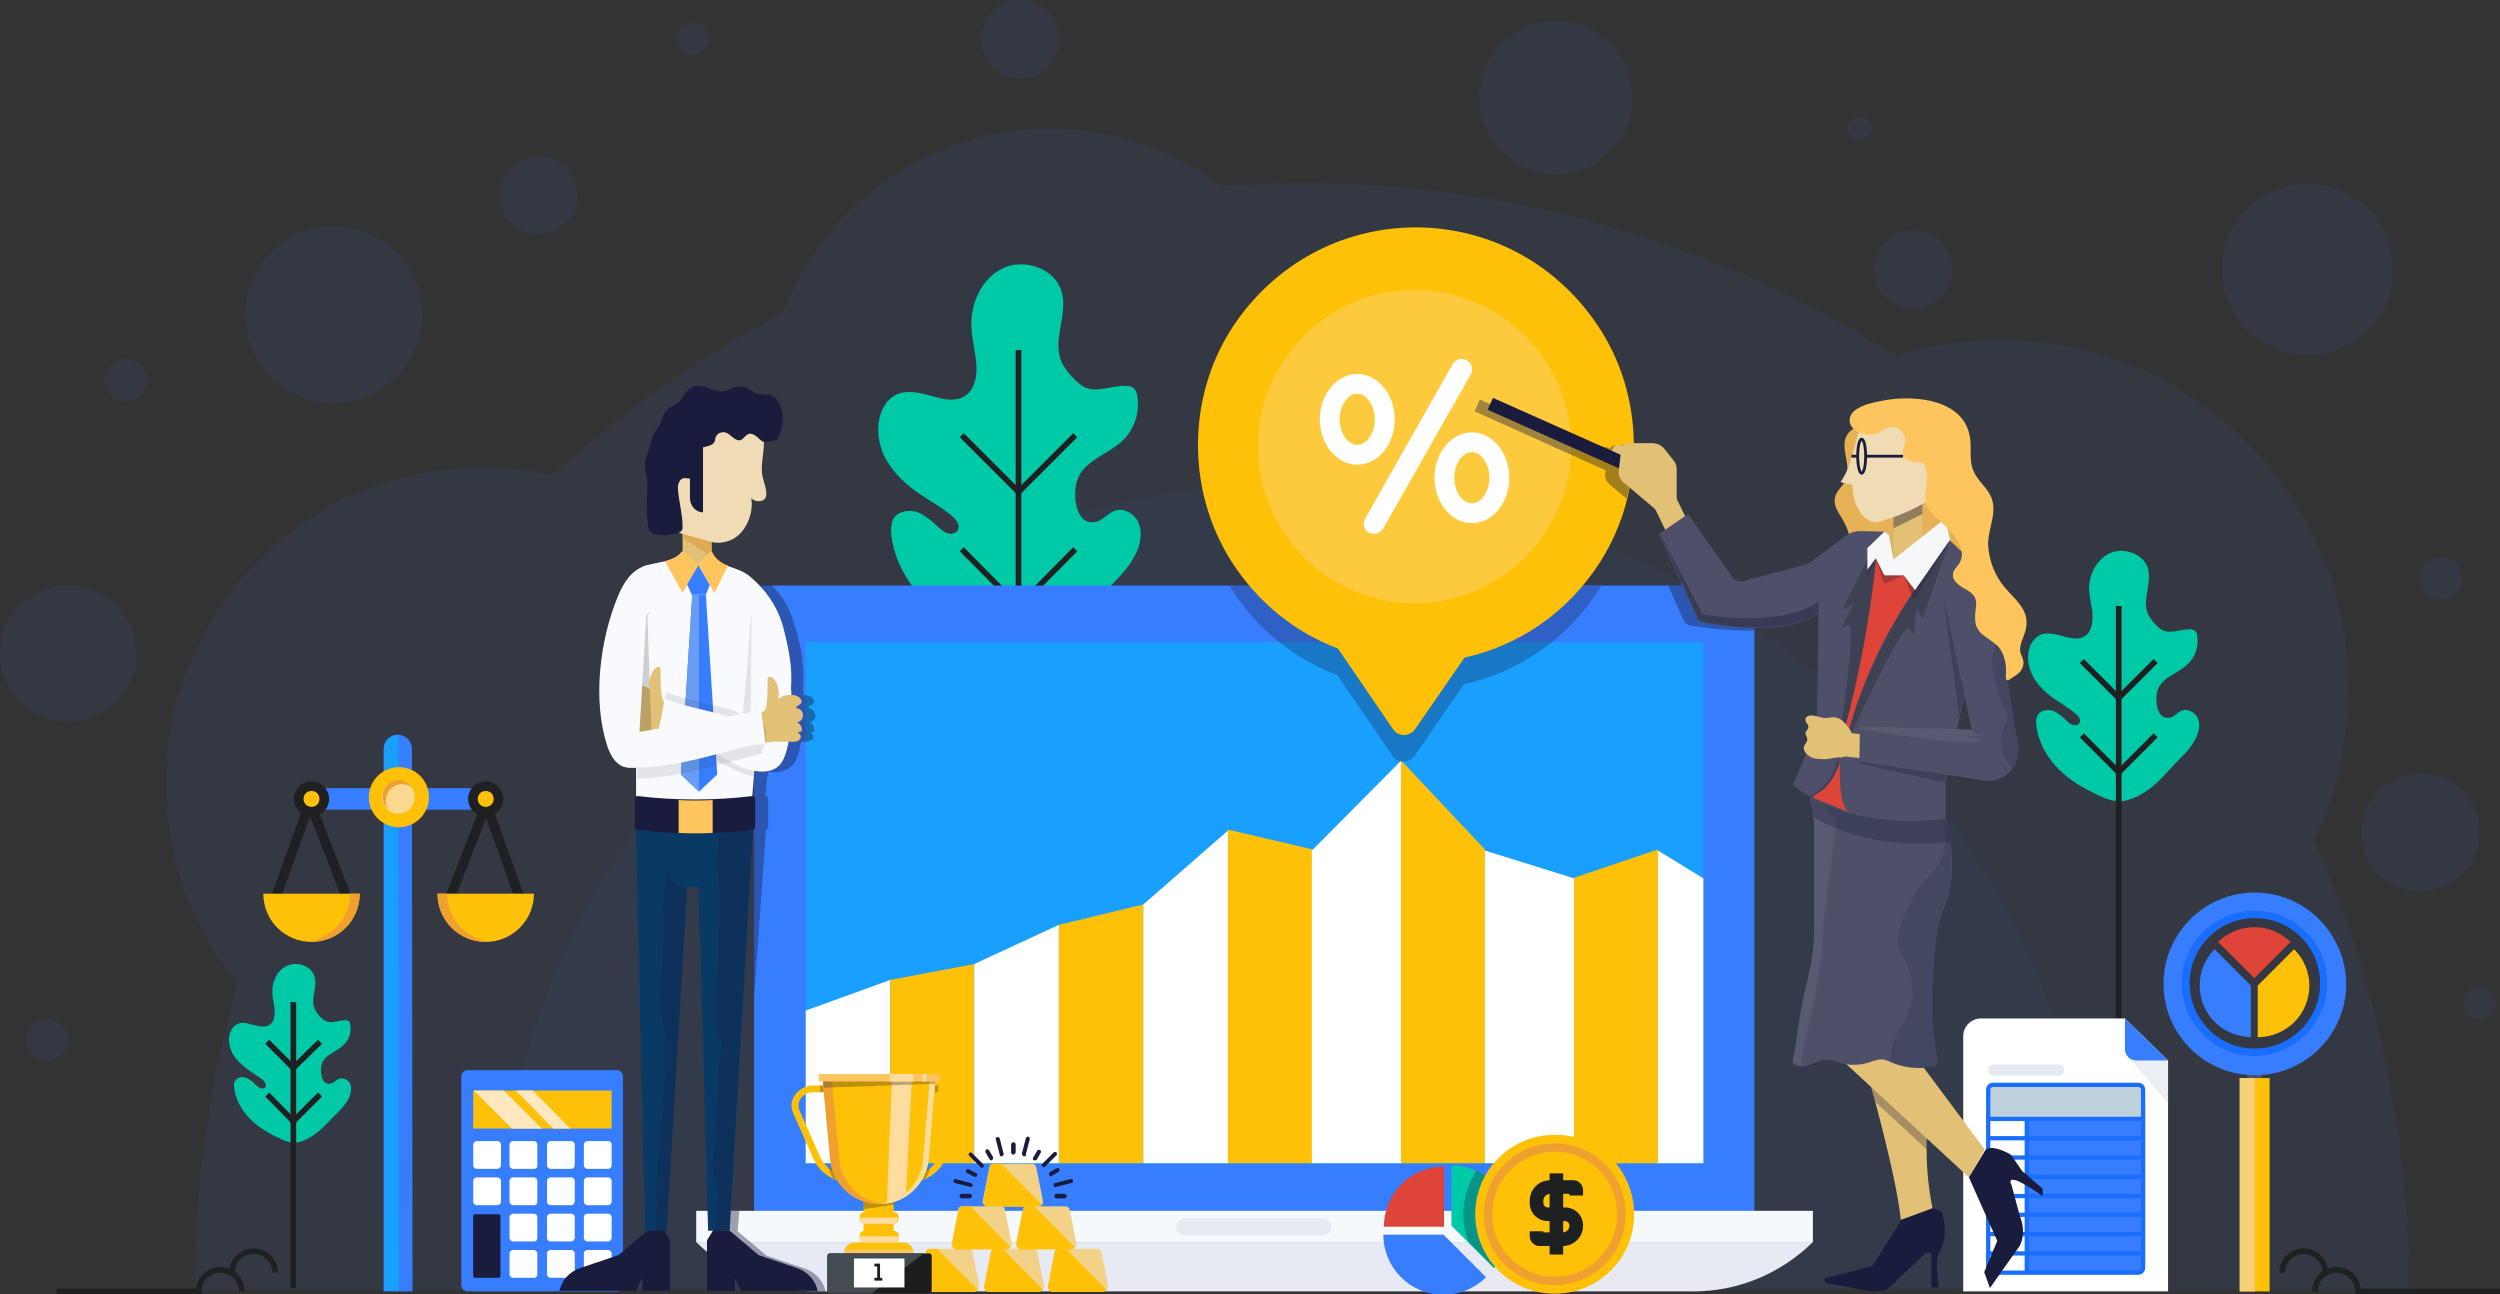 <?xml version="1.0" encoding="utf-8"?>
<!-- Generator: Adobe Illustrator 22.0.1, SVG Export Plug-In . SVG Version: 6.00 Build 0)  -->
<svg xmlns="http://www.w3.org/2000/svg" xmlns:xlink="http://www.w3.org/1999/xlink" x="0px" y="0px"
	 viewBox="0 0 440.6 228.1" style="enable-background:new 0 0 440.6 228.1;" xml:space="preserve">
<rect x="0" y="0" width="440.6" height="228.1" fill="#333333" stroke="none"/>
<style type="text/css">
	.business-analysis-0{opacity:0.15;}
	.business-analysis-1{opacity:0.5;fill:#377DFF;}
	.business-analysis-2{opacity:0.5;fill:#377DFF;}
	.business-analysis-3{fill:#00C9A7;}
	.business-analysis-4{fill:none;stroke:#1E2022;stroke-miterlimit:10;}
	.business-analysis-5{fill:#4D5068;}
	.business-analysis-6{fill:#FFC107;}
	.business-analysis-7{fill:#377DFF;}
	.business-analysis-8{fill:#196EFF;}
	.business-analysis-9{fill:#F4D076;}
	.business-analysis-10{fill:#DE4437;}
	.business-analysis-11{fill:#19A0FF;}
	.business-analysis-12{fill:#FCD991;}
	.business-analysis-13{fill:#EFA02E;}
	.business-analysis-14{fill:#1E2022;}
	.business-analysis-15{fill:#FFFFFF;}
	.business-analysis-16{fill:#191C3C;}
	.business-analysis-17{fill:#FFE8BF;}
	.business-analysis-18{opacity:0.35;}
	.business-analysis-19{fill:#BFD1DD;}
	.business-analysis-20{fill:none;stroke:#196EFF;stroke-width:0.75;stroke-miterlimit:10;}
	.business-analysis-21{fill:#E7EAF3;}
	.business-analysis-23{fill:#F6F9FC;}
	.business-analysis-24{opacity:0.3;fill:#191C3C;}
	.business-analysis-25{opacity:0.5;fill:#F4E1B8;fill-opacity:0.6;}
	.business-analysis-26{opacity:0.4;fill:#191C3C;}
	.business-analysis-27{fill:#E2C076;}
	.business-analysis-28{fill:#E6B255;}
	.business-analysis-29{fill:#DBB361;}
	.business-analysis-30{fill:#EFDCB4;}
	.business-analysis-31{opacity:0.3;}
	.business-analysis-32{fill:#717386;}
	.business-analysis-33{fill:none;stroke:#191C3C;stroke-width:0.5;stroke-miterlimit:10;}
	.business-analysis-34{opacity:0.18;}
	.business-analysis-35{fill:#3E4154;}
	.business-analysis-36{fill:#F5F7F9;}
	.business-analysis-37{opacity:0.2;}
	.business-analysis-38{fill:#FEC55E;}
	.business-analysis-39{fill:#093A66;}
	.business-analysis-40{fill:#DDAB52;}
	.business-analysis-41{fill:#F8FAFD;}
	.business-analysis-42{fill:none;}
	.business-analysis-43{fill:#679DF4;}
	.business-analysis-44{opacity:0.1;fill:#231F20;}
	.business-analysis-45{opacity:0.1;}
	.business-analysis-46{fill:#231F20;}
	.business-analysis-47{opacity:0.2;fill:#231F20;}
	.business-analysis-48{fill:#F2D188;}
	.business-analysis-49{opacity:0.3;fill:#231F20;}
	.business-analysis-50{fill:#F7DE9F;}
	.business-analysis-51{fill:#FEDC9E;}
	.business-analysis-52{fill:#1B1D1F;}
	.business-analysis-53{fill:#434C51;}
	.business-analysis-54{fill:#212121;}
</style>
<g class="business-analysis-0">
  <ellipse class="business-analysis-1 fill-white" opacity=".5" cx="426.6" cy="146.7" rx="10.4" ry="10.4"/>
  <path class="business-analysis-1 fill-white" opacity=".5" d="M287.7,17.2c0,7.5-6.1,13.5-13.5,13.5c-7.5,0-13.5-6.1-13.5-13.5c0-7.5,6.1-13.5,13.5-13.5
    C281.6,3.6,287.7,9.7,287.7,17.2z"/>
  <path class="business-analysis-1 fill-white" opacity=".5" d="M101.8,34.4c0,3.8-3.1,6.9-6.9,6.9S88,38.2,88,34.4s3.1-6.9,6.9-6.9S101.8,30.6,101.8,34.4z"/>
  <path class="business-analysis-1 fill-white" opacity=".5" d="M344.1,47.5c0,3.8-3.1,6.9-6.9,6.9s-6.9-3.1-6.9-6.9c0-3.8,3.1-6.9,6.9-6.9S344.1,43.7,344.1,47.5z"/>
  <circle class="business-analysis-1 fill-white" opacity=".5" cx="179.8" cy="6.9" r="6.9"/>
  <path class="business-analysis-1 fill-white" opacity=".5" d="M439.8,176.9c0,1.6-1.3,2.8-2.8,2.8c-1.6,0-2.8-1.3-2.8-2.8c0-1.6,1.3-2.8,2.8-2.8
    C438.6,174,439.8,175.3,439.8,176.9z"/>
  <path class="business-analysis-1 fill-white" opacity=".5" d="M329.9,22.7c0,1.2-1,2.1-2.1,2.1c-1.2,0-2.1-1-2.1-2.1c0-1.2,1-2.1,2.1-2.1S329.9,21.5,329.9,22.7z"/>
  <circle class="business-analysis-1 fill-white" opacity=".5" cx="122.1" cy="6.9" r="2.8"/>
  <path class="business-analysis-1 fill-white" opacity=".5" d="M25.9,67c0,2-1.6,3.7-3.7,3.7c-2,0-3.7-1.6-3.7-3.7c0-2,1.6-3.7,3.7-3.7C24.2,63.4,25.9,65,25.9,67z"/>
  <path class="business-analysis-1 fill-white" opacity=".5" d="M433.9,101.9c0,2-1.6,3.7-3.7,3.7c-2,0-3.7-1.6-3.7-3.7c0-2,1.6-3.7,3.7-3.7
    C432.3,98.2,433.9,99.9,433.9,101.9z"/>
  <ellipse class="business-analysis-1 fill-white" opacity=".5" cx="58.8" cy="55.5" rx="15.6" ry="15.6"/>
  <path class="business-analysis-1 fill-white" opacity=".5" d="M12,183.3c0,2-1.6,3.7-3.7,3.7c-2,0-3.7-1.6-3.7-3.7s1.6-3.7,3.7-3.7C10.3,179.6,12,181.3,12,183.3z"/>
  <circle class="business-analysis-1 fill-white" opacity=".5" cx="406.7" cy="47.5" r="15.1"/>
  <ellipse class="business-analysis-1 fill-white" opacity=".5" cx="12" cy="115.2" rx="12" ry="12"/>
  <path class="business-analysis-2 fill-white" opacity=".5" d="M424.6,227.4c0-28.2-6-55.1-16.8-79.3c3.9-8.1,6.1-17.1,6.1-26.7c0-34-27.5-61.5-61.5-61.5
    c-6.4,0-12.5,1-18.3,2.8C303.9,43.5,268,32.3,229.5,32.3c-4.8,0-9.6,0.2-14.3,0.5c-8.4-6.3-18.9-10.1-30.2-10.1
    c-21.4,0-39.7,13.4-46.9,32.3c-14.8,7.9-28.5,17.6-40.7,28.8c-4-0.9-8.1-1.4-12.4-1.4c-30.8,0-55.7,24.9-55.7,55.7
    c0,13.4,4.7,25.7,12.6,35.3c-4.9,17.1-7.6,35.2-7.6,53.9L424.6,227.4L424.6,227.4z"/>
  <path class="business-analysis-2 fill-white" opacity=".5" d="M370.1,227c0-78.3-63.4-141.7-141.7-141.7S86.7,148.7,86.7,227H370.1z"/>
</g>
<g>
	<g>
		<g>
			<path class="business-analysis-3" d="M376.8,140.3c-0.1,0-0.2,0.1-0.2,0.1c-2.6,1.2-4,1-6.5-0.1c-2.3-1.1-4.6-2.3-6.5-4c-2.4-2.1-4.3-5.1-4.7-8.3
				c-0.1-0.7-0.1-1.5,0.3-2.1c0.6-0.8,1.8-0.9,2.7-0.6c0.9,0.4,1.7,1.1,2.4,1.8c0.3,0.3,0.7,0.6,1.1,0.7s0.9,0,1.1-0.4
				c0.3-0.6-0.2-1.3-0.8-1.7c-1.2-1-2.3-1.6-3.6-2.5c-1.6-1.1-3.1-2.5-3.9-4.2c-0.9-1.7-1.1-3.9-0.2-5.6c0.3-0.5,0.7-1,1.2-1.3
				c0.9-0.6,2-0.5,3.1-0.3c1,0.2,2,0.6,3.1,0.7c2.5,0.3,3.4-1.5,3.4-3.8c0-1.5-0.5-3-0.6-4.5c-0.2-2.7,1.2-5.5,3.6-6.7
				c2.4-1.1,5.8,0,6.7,2.5c0.9,2.8-1.2,5.9,0.2,8.5c0.5,0.9,1.5,2,2.3,2.5c1.4,0.8,3.3-0.1,4.9-0.1c0.4,0,0.7,0.1,1,0.3
				c0.2,0.2,0.3,0.4,0.3,0.7c0.4,1.9-0.3,4-1.8,5.3c-1.6,1.5-4.5,2.2-5.2,4.6c-0.4,1.4-0.2,5,2.1,4.7c0.9-0.1,1.4-1,2.3-1.3
				c1-0.3,2.2,0.3,2.7,1.3s0.3,2.1-0.1,3.1c-0.6,1.6-1.8,2.9-3,4.1C381.6,136.3,380,138.7,376.8,140.3z"/>
		</g>
		<line class="business-analysis-4" x1="373.4" y1="106.8" x2="373.4" y2="184.8"/>
		<polyline class="business-analysis-4" points="379.9,116.5 373.4,123 366.9,116.5 		"/>
		<polyline class="business-analysis-4" points="379.9,129.6 373.4,136.1 366.9,129.6 		"/>
	</g>
	<g>
		<g>
			<path class="business-analysis-3" d="M54.2,200.7c-0.1,0-0.1,0.1-0.2,0.1c-1.9,0.9-2.8,0.7-4.6-0.1c-1.7-0.8-3.3-1.7-4.7-2.9
				c-1.7-1.5-3.1-3.6-3.4-5.9c-0.1-0.5-0.1-1.1,0.2-1.5c0.4-0.6,1.3-0.7,2-0.4s1.2,0.8,1.7,1.3c0.2,0.2,0.5,0.4,0.8,0.5
				s0.7,0,0.8-0.3c0.2-0.4-0.2-0.9-0.5-1.2c-0.9-0.7-1.7-1.1-2.6-1.8c-1.1-0.8-2.2-1.8-2.8-3s-0.8-2.8-0.1-4
				c0.2-0.4,0.5-0.7,0.8-0.9c0.6-0.4,1.5-0.4,2.2-0.2s1.4,0.4,2.2,0.5c1.8,0.2,2.5-1.1,2.4-2.7c0-1.1-0.4-2.2-0.4-3.2
				c-0.1-1.9,0.8-4,2.6-4.8c1.7-0.8,4.2,0,4.8,1.8c0.7,2-0.9,4.2,0.2,6.1c0.3,0.6,1.1,1.5,1.7,1.8c1,0.6,2.4-0.1,3.5-0.1
				c0.3,0,0.5,0,0.7,0.2c0.1,0.1,0.2,0.3,0.2,0.5c0.3,1.4-0.2,2.9-1.3,3.8c-1.2,1.1-3.2,1.6-3.7,3.3c-0.3,1-0.2,3.6,1.5,3.4
				c0.6-0.1,1-0.7,1.6-0.9c0.7-0.2,1.6,0.2,1.9,0.9c0.3,0.7,0.2,1.5-0.1,2.3c-0.5,1.1-1.3,2-2.2,2.9
				C57.7,197.8,56.5,199.5,54.2,200.7z"/>
		</g>
		<line class="business-analysis-4" x1="51.7" y1="176.6" x2="51.7" y2="227"/>
		<polyline class="business-analysis-4" points="56.4,183.6 51.7,188.2 47.1,183.6 		"/>
		<polyline class="business-analysis-4" points="56.4,192.9 51.7,197.6 47.1,192.9 		"/>
	</g>
	<g>
		<g>
			<path class="business-analysis-3" d="M184.8,113.4c-0.1,0.1-0.3,0.1-0.4,0.2c-4,1.9-6.1,1.6-10-0.2c-3.6-1.7-7-3.6-10-6.2
				c-3.8-3.3-6.7-7.8-7.3-12.8c-0.1-1.1-0.1-2.3,0.5-3.2c0.9-1.2,2.8-1.4,4.2-0.9c1.4,0.6,2.6,1.7,3.7,2.7c0.5,0.4,1,0.9,1.6,1
				c0.6,0.2,1.4,0,1.7-0.6c0.5-0.9-0.4-2-1.2-2.6c-1.9-1.6-3.6-2.4-5.6-3.8c-2.5-1.7-4.7-3.8-6.1-6.5c-1.3-2.7-1.6-6-0.2-8.7
				c0.4-0.8,1-1.5,1.8-2c1.4-0.9,3.1-0.8,4.7-0.5c1.6,0.3,3.1,0.9,4.7,1.1c3.8,0.4,5.3-2.3,5.2-5.8c-0.1-2.3-0.8-4.6-0.9-7
				c-0.2-4.1,1.8-8.5,5.5-10.3s9-0.1,10.3,3.8c1.5,4.3-1.9,9,0.3,13.1c0.7,1.3,2.3,3.1,3.6,3.9c2.1,1.3,5.1-0.2,7.5-0.1
				c0.5,0,1.1,0.1,1.5,0.5c0.3,0.3,0.4,0.7,0.5,1.1c0.6,3-0.5,6.2-2.7,8.2c-2.5,2.3-6.9,3.5-7.9,7c-0.7,2.2-0.4,7.8,3.2,7.2
				c1.3-0.2,2.2-1.5,3.5-2c1.6-0.5,3.4,0.5,4.1,2c0.7,1.5,0.5,3.3-0.1,4.9c-1,2.4-2.8,4.4-4.7,6.3
				C192.2,107.3,189.7,111,184.8,113.4z"/>
		</g>
		<line class="business-analysis-4" x1="179.5" y1="61.7" x2="179.5" y2="156.7"/>
		<polyline class="business-analysis-4" points="189.5,76.7 179.5,86.7 169.5,76.7 		"/>
		<polyline class="business-analysis-4" points="189.5,96.8 179.5,106.9 169.5,96.8 		"/>
	</g>
	<g>
		<path class="business-analysis-4" d="M440.6,227.6h-25c0-2.1-1.7-3.8-3.8-3.8c-2.1,0-3.8,1.7-3.8,3.8"/>
		<path class="business-analysis-4" d="M409.8,224.3c0-2.1-1.7-3.8-3.8-3.8s-3.8,1.7-3.8,3.8"/>
	</g>
	<g>
		<path class="business-analysis-4" d="M10,227.6h25c0-2.1,1.7-3.8,3.8-3.8s3.8,1.7,3.8,3.8"/>
		<path class="business-analysis-4" d="M40.9,224.3c0-2.1,1.7-3.8,3.8-3.8s3.8,1.7,3.8,3.8"/>
	</g>
	<g id="XMLID_957_">
		<rect id="XMLID_980_" x="396" y="185.9" class="business-analysis-5" width="2.7" height="5.2"/>
		<rect id="XMLID_979_" x="394.8" y="190" class="business-analysis-6" width="5.2" height="37.6"/>
		<path id="XMLID_976_" class="business-analysis-7 fill-primary" d="M397.4,157.3c-8.9,0-16.1,7.2-16.1,16.1c0,8.9,7.2,16.1,16.1,16.1s16.1-7.2,16.1-16.1
			C413.4,164.5,406.2,157.3,397.4,157.3z M397.4,186c-7,0-12.7-5.7-12.7-12.7s5.7-12.7,12.7-12.7s12.7,5.7,12.7,12.7
			C410,180.3,404.3,186,397.4,186z"/>
		<path id="XMLID_973_" class="business-analysis-8 fill-primary-darker" d="M410.1,173.3c0-7-5.7-12.8-12.8-12.8c-7,0-12.8,5.7-12.8,12.8c0,7,5.7,12.8,12.8,12.8
			S410.1,180.3,410.1,173.3z M397.4,184.8c-6.4,0-11.5-5.2-11.5-11.5c0-6.4,5.2-11.5,11.5-11.5c6.4,0,11.5,5.2,11.5,11.5
			C408.9,179.7,403.7,184.8,397.4,184.8z"/>
		<rect id="XMLID_972_" x="394.7" y="190" class="business-analysis-9" width="2.7" height="37.6"/>
		<g id="XMLID_959_">
			<path id="XMLID_1021_" class="business-analysis-6" d="M404.3,167.3l-6.4,6.4l0,0v9.1c2.3,0,4.6-0.9,6.4-2.6l0,0
				C407.9,176.6,407.9,170.8,404.3,167.3z"/>
			<path id="XMLID_1020_" class="business-analysis-10" d="M397.3,163.4c-2.3,0-4.6,0.9-6.4,2.6l6.4,6.4l0,0l6.4-6.4
				C401.9,164.3,399.6,163.4,397.3,163.4z"/>
			<path id="XMLID_1019_" class="business-analysis-7 fill-primary" d="M396.7,173.7L396.7,173.7l-6.4-6.4l0,0c-3.5,3.5-3.5,9.3,0,12.8c1.8,1.8,4.1,2.6,6.4,2.7
				V173.7z"/>
		</g>
	</g>
</g>
<g>
	<g id="XMLID_404_">
		<path id="XMLID_433_" class="business-analysis-7 fill-primary" d="M72.7,227.6h-5.1V132c0-1.4,1.1-2.5,2.5-2.5l0,0c1.4,0,2.5,1.1,2.5,2.5L72.7,227.6
			L72.7,227.6z"/>
		<path id="XMLID_432_" class="business-analysis-11 fill-primary-lighter" d="M70.2,129.5c-1.4,0-2.5,1.1-2.5,2.5v95.5h2.6L70.2,129.5C70.3,129.5,70.2,129.5,70.2,129.5z
			"/>
		<g id="XMLID_430_">
			<rect id="XMLID_431_" x="52.5" y="138.9" class="business-analysis-7 fill-primary" width="35.5" height="3.8"/>
		</g>
		<path id="XMLID_429_" class="business-analysis-6" d="M75.6,140.5c0,2.9-2.4,5.3-5.3,5.3s-5.3-2.4-5.3-5.3s2.4-5.3,5.3-5.3S75.6,137.5,75.6,140.5z
			"/>
		<path id="XMLID_428_" class="business-analysis-12" d="M73.1,140.5c0,1.6-1.3,2.9-2.9,2.9s-2.9-1.3-2.9-2.9s1.3-2.9,2.9-2.9
			C71.8,137.6,73.1,138.9,73.1,140.5z"/>
		<path id="XMLID_427_" class="business-analysis-13" d="M68,141.1c0-1.6,1.3-2.9,2.9-2.9c0.6,0,1.2,0.2,1.7,0.5c-0.5-0.7-1.4-1.2-2.3-1.2
			c-1.6,0-2.9,1.3-2.9,2.9c0,1,0.5,1.8,1.2,2.3C68.2,142.3,68,141.8,68,141.1z"/>
		<g id="XMLID_425_">

				<rect id="XMLID_426_" x="87.4" y="138.5" transform="matrix(0.941 -0.337 0.337 0.941 -44.968 38.475)" class="business-analysis-14" width="1.7" height="20.3"/>
		</g>
		<g id="XMLID_423_">

				<rect id="XMLID_424_" x="72.8" y="147.8" transform="matrix(0.362 -0.932 0.932 0.362 -85.567 172.221)" class="business-analysis-14" width="20.5" height="1.7"/>
		</g>
		<path id="XMLID_422_" class="business-analysis-6" d="M94.1,157.5c0,4.7-3.8,8.5-8.5,8.5s-8.5-3.8-8.5-8.5H94.1z"/>
		<path id="XMLID_421_" class="business-analysis-13" d="M78.8,157.5h-1.7c0,4.7,3.8,8.5,8.5,8.5c0.3,0,0.6,0,0.9,0
			C82.1,165.5,78.8,161.9,78.8,157.5z"/>
		<g id="XMLID_419_">

				<rect id="XMLID_420_" x="41.9" y="147.8" transform="matrix(0.337 -0.941 0.941 0.337 -105.428 147.578)" class="business-analysis-14" width="20.3" height="1.7"/>
		</g>
		<g id="XMLID_417_">

				<rect id="XMLID_418_" x="56.6" y="138.4" transform="matrix(0.932 -0.362 0.362 0.932 -49.939 30.901)" class="business-analysis-14" width="1.7" height="20.5"/>
		</g>
		<path id="XMLID_416_" class="business-analysis-6" d="M46.4,157.5c0,4.7,3.8,8.5,8.5,8.5s8.5-3.8,8.5-8.5H46.4z"/>
		<path id="XMLID_415_" class="business-analysis-13" d="M61.7,157.5c0,4.4-3.4,8-7.7,8.5c0.3,0,0.6,0,0.9,0c4.7,0,8.5-3.8,8.5-8.5H61.7z"/>
		<path id="XMLID_414_" class="business-analysis-6" d="M87.8,140.8c0,1.2-1,2.2-2.2,2.2s-2.2-1-2.2-2.2s1-2.2,2.2-2.2S87.8,139.6,87.8,140.8z"/>
		<g id="XMLID_410_">
			<path id="XMLID_411_" class="business-analysis-14" d="M85.6,143.9c-1.7,0-3.1-1.4-3.1-3.1c0-1.7,1.4-3.1,3.1-3.1s3.1,1.4,3.1,3.1
				S87.3,143.9,85.6,143.9z M85.6,139.4c-0.8,0-1.4,0.6-1.4,1.4c0,0.8,0.6,1.4,1.4,1.4s1.4-0.6,1.4-1.4S86.4,139.4,85.6,139.4z"/>
		</g>
		<path id="XMLID_409_" class="business-analysis-6" d="M57.1,140.8c0,1.2-1,2.2-2.2,2.2s-2.2-1-2.2-2.2s1-2.2,2.2-2.2S57.1,139.6,57.1,140.8z"/>
		<g id="XMLID_405_">
			<path id="XMLID_406_" class="business-analysis-14" d="M54.9,143.9c-1.7,0-3.1-1.4-3.1-3.1c0-1.7,1.4-3.1,3.1-3.1c1.7,0,3.1,1.4,3.1,3.1
				S56.6,143.9,54.9,143.9z M54.9,139.4c-0.8,0-1.4,0.6-1.4,1.4c0,0.8,0.6,1.4,1.4,1.4s1.4-0.6,1.4-1.4
				C56.3,140,55.7,139.4,54.9,139.4z"/>
		</g>
	</g>
	<g id="XMLID_384_">
		<path id="XMLID_403_" class="business-analysis-7 fill-primary" d="M108.8,227.6H82.4c-0.6,0-1.1-0.5-1.1-1.1v-36.8c0-0.6,0.5-1.1,1.1-1.1h26.3
			c0.6,0,1.1,0.5,1.1,1.1v36.8C109.8,227.2,109.4,227.6,108.8,227.6z"/>
		<rect id="XMLID_402_" x="83.4" y="192.2" class="business-analysis-6" width="24.4" height="6.7"/>
		<path id="XMLID_401_" class="business-analysis-15" d="M87.6,206H84c-0.3,0-0.6-0.3-0.6-0.6v-3.7c0-0.3,0.3-0.6,0.6-0.6h3.7c0.3,0,0.6,0.3,0.6,0.6
			v3.7C88.2,205.8,88,206,87.6,206z"/>
		<path id="XMLID_400_" class="business-analysis-15" d="M94.1,206h-3.7c-0.3,0-0.6-0.3-0.6-0.6v-3.7c0-0.3,0.3-0.6,0.6-0.6h3.7
			c0.3,0,0.6,0.3,0.6,0.6v3.7C94.7,205.8,94.5,206,94.1,206z"/>
		<path id="XMLID_399_" class="business-analysis-15" d="M100.7,206H97c-0.3,0-0.6-0.3-0.6-0.6v-3.7c0-0.3,0.3-0.6,0.6-0.6h3.7
			c0.3,0,0.6,0.3,0.6,0.6v3.7C101.2,205.8,101,206,100.7,206z"/>
		<path id="XMLID_398_" class="business-analysis-15" d="M107.2,206h-3.7c-0.3,0-0.6-0.3-0.6-0.6v-3.7c0-0.3,0.3-0.6,0.6-0.6h3.7
			c0.3,0,0.6,0.3,0.6,0.6v3.7C107.7,205.8,107.5,206,107.2,206z"/>
		<path id="XMLID_397_" class="business-analysis-15" d="M87.6,212.4H84c-0.3,0-0.6-0.3-0.6-0.6v-3.7c0-0.3,0.3-0.6,0.6-0.6h3.7
			c0.3,0,0.6,0.3,0.6,0.6v3.7C88.2,212.2,88,212.4,87.6,212.4z"/>
		<path id="XMLID_396_" class="business-analysis-15" d="M94.1,212.4h-3.7c-0.3,0-0.6-0.3-0.6-0.6v-3.7c0-0.3,0.3-0.6,0.6-0.6h3.7
			c0.3,0,0.6,0.3,0.6,0.6v3.7C94.7,212.2,94.5,212.4,94.1,212.4z"/>
		<path id="XMLID_395_" class="business-analysis-15" d="M100.7,212.4H97c-0.3,0-0.6-0.3-0.6-0.6v-3.7c0-0.3,0.3-0.6,0.6-0.6h3.7
			c0.3,0,0.6,0.3,0.6,0.6v3.7C101.2,212.2,101,212.4,100.7,212.4z"/>
		<path id="XMLID_394_" class="business-analysis-15" d="M107.2,212.4h-3.7c-0.3,0-0.6-0.3-0.6-0.6v-3.7c0-0.3,0.3-0.6,0.6-0.6h3.7
			c0.3,0,0.6,0.3,0.6,0.6v3.7C107.7,212.2,107.5,212.4,107.2,212.4z"/>
		<path id="XMLID_393_" class="business-analysis-16" d="M87.9,225.2h-4.2c-0.2,0-0.3-0.1-0.3-0.3v-10.6c0-0.2,0.1-0.3,0.3-0.3h4.2
			c0.2,0,0.3,0.1,0.3,0.3v10.6C88.2,225,88.1,225.2,87.9,225.2z"/>
		<path id="XMLID_392_" class="business-analysis-15" d="M94.1,218.8h-3.7c-0.3,0-0.6-0.3-0.6-0.6v-3.7c0-0.3,0.3-0.6,0.6-0.6h3.7
			c0.3,0,0.6,0.3,0.6,0.6v3.7C94.7,218.5,94.5,218.8,94.1,218.8z"/>
		<path id="XMLID_391_" class="business-analysis-15" d="M100.7,218.8H97c-0.3,0-0.6-0.3-0.6-0.6v-3.7c0-0.3,0.3-0.6,0.6-0.6h3.7
			c0.3,0,0.6,0.3,0.6,0.6v3.7C101.2,218.5,101,218.8,100.7,218.8z"/>
		<path id="XMLID_390_" class="business-analysis-15" d="M107.2,218.8h-3.7c-0.3,0-0.6-0.3-0.6-0.6v-3.7c0-0.3,0.3-0.6,0.6-0.6h3.7
			c0.3,0,0.6,0.3,0.6,0.6v3.7C107.7,218.5,107.5,218.8,107.2,218.8z"/>
		<path id="XMLID_389_" class="business-analysis-15" d="M94.1,225.2h-3.7c-0.3,0-0.6-0.3-0.6-0.6v-3.7c0-0.3,0.3-0.6,0.6-0.6h3.7
			c0.3,0,0.6,0.3,0.6,0.6v3.7C94.7,224.9,94.5,225.2,94.1,225.2z"/>
		<path id="XMLID_388_" class="business-analysis-15" d="M100.7,225.2H97c-0.3,0-0.6-0.3-0.6-0.6v-3.7c0-0.3,0.3-0.6,0.6-0.6h3.7
			c0.3,0,0.6,0.3,0.6,0.6v3.7C101.2,224.9,101,225.2,100.7,225.2z"/>
		<path id="XMLID_387_" class="business-analysis-15" d="M107.2,225.2h-3.7c-0.3,0-0.6-0.3-0.6-0.6v-3.7c0-0.3,0.3-0.6,0.6-0.6h3.7
			c0.3,0,0.6,0.3,0.6,0.6v3.7C107.7,224.9,107.5,225.2,107.2,225.2z"/>
		<polygon id="XMLID_386_" class="business-analysis-17" points="88.8,192.2 83.5,192.2 90.2,198.9 95.5,198.9 		"/>
		<polygon id="XMLID_385_" class="business-analysis-17" points="100.5,198.9 93.9,192.2 90.9,192.2 97.5,198.9 		"/>
	</g>
	<g id="XMLID_1605_">
		<g id="XMLID_1611_">
			<g id="XMLID_1612_">
				<path id="XMLID_1613_" class="business-analysis-15" d="M374.5,179.5l7.6,7.4v40.7H346v-45c0-1.7,1.4-3.1,3.1-3.1L374.5,179.5L374.5,179.5z"/>
			</g>
		</g>
		<g id="XMLID_1617_" class="business-analysis-18">
			<g id="XMLID_1618_">
				<polygon id="XMLID_1619_" class="business-analysis-19" points="374.9,186.1 382.1,194.4 382.1,186.9 				"/>
			</g>
		</g>
		<g id="XMLID_1614_">
			<g id="XMLID_1615_">
				<path id="XMLID_1616_" class="business-analysis-7 fill-primary" d="M374.5,179.5l7.6,7.4h-5.6c-1.1,0-2-0.9-2-2V179.5z"/>
			</g>
		</g>
		<rect id="XMLID_961_" x="350.4" y="191.1" class="business-analysis-7 fill-primary" width="27.3" height="33.1"/>
		<rect id="XMLID_964_" x="350.4" y="191.1" class="business-analysis-15" width="6.8" height="33.1"/>
		<rect id="XMLID_963_" x="350.4" y="191.1" class="business-analysis-19" width="27.3" height="6.1"/>
		<path id="XMLID_966_" class="business-analysis-20 fill-white" d="M351.2,224.3h25.7c0.4,0,0.8-0.4,0.8-0.8V192c0-0.4-0.4-0.8-0.8-0.8h-25.7
			c-0.4,0-0.8,0.4-0.8,0.8v31.5C350.4,223.9,350.8,224.3,351.2,224.3z"/>
		<line id="XMLID_970_" class="business-analysis-20 fill-white" x1="350.4" y1="197.2" x2="377.7" y2="197.2"/>
		<line id="XMLID_967_" class="business-analysis-20 fill-white" x1="350.4" y1="200.6" x2="377.7" y2="200.6"/>
		<line id="XMLID_999_" class="business-analysis-20 fill-white" x1="357.2" y1="224.3" x2="357.2" y2="197.2"/>
		<line id="XMLID_981_" class="business-analysis-20 fill-white" x1="350.4" y1="204" x2="377.7" y2="204"/>
		<line id="XMLID_982_" class="business-analysis-20 fill-white" x1="350.4" y1="207.4" x2="377.7" y2="207.4"/>
		<line id="XMLID_984_" class="business-analysis-20 fill-white" x1="350.4" y1="210.8" x2="377.7" y2="210.8"/>
		<line id="XMLID_985_" class="business-analysis-20 fill-white" x1="350.4" y1="214.1" x2="377.7" y2="214.1"/>
		<line id="XMLID_986_" class="business-analysis-20 fill-white" x1="350.5" y1="217.5" x2="377.7" y2="217.5"/>
		<line id="XMLID_995_" class="business-analysis-20 fill-white" x1="350.5" y1="220.9" x2="377.7" y2="220.9"/>
		<path id="XMLID_997_" class="business-analysis-21" d="M362.8,189.6h-11.4c-0.6,0-1-0.5-1-1l0,0c0-0.6,0.5-1,1-1h11.4c0.6,0,1,0.5,1,1l0,0
			C363.9,189.1,363.4,189.6,362.8,189.6z"/>
	</g>
</g>
<g>
	<g id="XMLID_330_">
		<g id="XMLID_347_">
			<path id="XMLID_802_" class="business-analysis-7 fill-primary" d="M309.2,214H132.9V104.5c0-0.7,0.6-1.3,1.3-1.3h173.7c0.7,0,1.3,0.6,1.3,1.3L309.2,214
				L309.2,214z"/>
			<rect id="XMLID_799_" x="142" y="113.2" class="business-analysis-11 fill-primary-lighter" width="158.2" height="91.9"/>
			<path id="XMLID_362_" class="business-analysis-21" d="M319.5,218.9H122.7l0,0c5.6,5.6,13.2,8.7,21.1,8.7h154.6
				C306.3,227.6,313.8,224.5,319.5,218.9L319.5,218.9z"/>
			<rect id="XMLID_361_" x="122.7" y="213.4" class="business-analysis-23" width="196.8" height="5.5"/>
			<path id="XMLID_360_" class="business-analysis-21" d="M233.2,217.7h-24.4c-0.8,0-1.5-0.7-1.5-1.5l0,0c0-0.8,0.7-1.5,1.5-1.5h24.4
				c0.8,0,1.5,0.7,1.5,1.5l0,0C234.7,217,234.1,217.7,233.2,217.7z"/>
		</g>
		<g id="XMLID_311_">
			<polygon id="XMLID_781_" class="business-analysis-15" points="142,205 142,178.1 156.9,172.7 156.9,205 			"/>
			<polygon id="XMLID_832_" class="business-analysis-6" points="156.9,205 156.9,172.7 171.7,169.9 171.7,205 			"/>
			<polygon id="XMLID_846_" class="business-analysis-6" points="186.6,205 186.6,163 201.5,159.4 201.5,205 			"/>
			<polygon id="XMLID_848_" class="business-analysis-6" points="216.4,205 216.4,146.2 231.3,149.7 231.3,205 			"/>
			<polygon id="XMLID_866_" class="business-analysis-6" points="246.9,205 246.9,134 261.7,149.7 261.7,205 			"/>
			<polygon id="XMLID_883_" class="business-analysis-6" points="277.4,205 277.4,154.7 292.2,149.7 292.2,205 			"/>
			<polygon id="XMLID_833_" class="business-analysis-15" points="171.7,205 171.7,169.9 186.6,163 186.6,205 			"/>
			<polygon id="XMLID_847_" class="business-analysis-15" points="201.5,205 201.5,159.4 216.4,146.4 216.4,205 			"/>
			<polygon id="XMLID_850_" class="business-analysis-15" points="231.2,205 231.2,149.9 246.9,134.1 246.9,205 			"/>
			<polygon id="XMLID_881_" class="business-analysis-15" points="261.7,205 261.7,149.9 277.4,154.8 277.4,205 			"/>
			<polygon id="XMLID_884_" class="business-analysis-15" points="292.2,205 292.2,149.9 300.2,154.8 300.2,205 			"/>
		</g>
		<path id="XMLID_333_" class="business-analysis-24" d="M216.7,103.2c0.1,0.1,0.1,0.2,0.2,0.4c4.8,7.6,11.5,12.6,18.8,15.4l9.7,14.2
			c0.9,1.4,2.9,1.4,3.9,0l8.7-12.6c9.4-2.1,18.1-7.7,24-17c0.1-0.1,0.1-0.2,0.2-0.3L216.7,103.2L216.7,103.2z"/>
		<g id="XMLID_864_">
			<path id="XMLID_854_" class="business-analysis-6" d="M245.5,128.5l-9.7-14.2c-7.4-2.8-14-7.9-18.8-15.4c-8.1-12.8-7.8-29.7,0.8-42.1
				c15.6-22.4,48.2-22.3,63.6,0.3c8.5,12.4,8.7,29.1,0.7,41.8c-5.9,9.3-14.6,14.9-24,17l-8.7,12.6
				C248.4,129.9,246.4,129.9,245.5,128.5z"/>
			<path id="XMLID_871_" class="business-analysis-25" d="M268.8,59.2c10.8,10.8,10.8,28.2,0,39s-28.2,10.8-39,0s-10.8-28.2,0-39
				C240.6,48.4,258.1,48.4,268.8,59.2z"/>
		</g>
		<g id="XMLID_346_">
			<g id="XMLID_344_">
				<path id="XMLID_363_" class="business-analysis-15" d="M242.2,94.1c-0.3,0-0.6-0.1-0.9-0.2c-0.9-0.5-1.2-1.6-0.7-2.5L256,64.2
					c0.5-0.9,1.6-1.2,2.5-0.7s1.2,1.6,0.7,2.5l-15.4,27.1C243.4,93.7,242.8,94.1,242.2,94.1z"/>
			</g>
			<g id="XMLID_343_">
				<path id="XMLID_354_" class="business-analysis-15" d="M239.2,81.9c-3.6,0-6.6-3.6-6.6-8s3-8,6.6-8s6.6,3.6,6.6,8S242.9,81.9,239.2,81.9z
					 M239.2,69.4c-1.7,0-3.1,2.1-3.1,4.5s1.4,4.5,3.1,4.5c1.7,0,3.1-2.1,3.1-4.5S240.9,69.4,239.2,69.4z"/>
			</g>
			<g id="XMLID_345_">
				<path id="XMLID_350_" class="business-analysis-15" d="M259.4,92.2c-3.6,0-6.6-3.6-6.6-8s3-8,6.6-8s6.6,3.6,6.6,8S263.1,92.2,259.4,92.2z
					 M259.4,79.7c-1.7,0-3.1,2.1-3.1,4.5s1.4,4.5,3.1,4.5s3.1-2.1,3.1-4.5C262.5,81.8,261.1,79.7,259.4,79.7z"/>
			</g>
		</g>
	</g>
</g>
<g>
	<g>
		<path class="business-analysis-26" d="M282.9,83.3c-0.1,0.8,0.2,1.6,0.8,2.1l3,2.5c0.8-3.1,1.2-6.2,1.2-9.4h-3.1c-0.5,0-0.9,0.2-1.1,0.6
			c-0.2-0.2-0.5-0.3-0.8-0.3c-0.6,0-1,0.4-1.1,1l-21-9.4l-0.9,2.1L283,82.9L282.9,83.3z"/>
		<path class="business-analysis-26" d="M309.2,111.1v-6.7c0-0.6-0.5-1.2-1.2-1.2h-14l2.8,6.3c0.2,0.4,0.5,0.6,0.9,0.7
			C299.3,110.4,304.3,111.3,309.2,111.1z"/>
	</g>
	<g>
		<path class="business-analysis-27" d="M286.3,80.9h-2.2v-1.4c0-0.6,0.5-1.1,1.1-1.1l0,0c0.6,0,1.1,0.5,1.1,1.1V80.9z"/>

			<rect x="277.2" y="60.9" transform="matrix(0.407 -0.913 0.913 0.407 93.76 300.517)" class="business-analysis-16" width="2.3" height="34.3"/>

			<rect x="293.7" y="87.6" transform="matrix(0.899 -0.438 0.438 0.899 -11.047 138.894)" class="business-analysis-27" width="4.2" height="11.6"/>
		<g>
			<path class="business-analysis-28" d="M347.5,96.5c0.3-1.4,1.2-2.9,0.7-4.2c-0.4-1.1-1.6-1.8-2.4-2.6c-1.4-1.5-1.9-3.6-1.9-5.6c0-1,0.1-2-0.1-2.9
				c-0.4-2-1.9-3.5-2.9-5.2c-0.4-0.6-0.7-1.2-1.2-1.7c-0.6-0.5-1.3-0.8-2-1c-1.6-0.5-3.2-1.1-4.8-1.5c-0.8-0.2-1.6-0.5-2.4-0.2
				c-0.6,0.2-1,0.7-1.4,1.2c-0.8,0.9-1.7,1.9-2.5,2.8c-0.7,0.4-1.2,1.1-1.4,1.8c-0.3,1.2,0,2.4,0.2,3.6s0.4,2.5-0.1,3.6
				s-1.7,1.9-1.9,3.1c-0.3,1.2,0.4,2.3,1,3.3c1.1,1.8,2,3.8,1.6,5.8c-0.2,1.2-1,2.3-1.1,3.5c-0.2,1.4,0.5,2.8,1.6,3.6
				c0.7,0.5,1.5,0.8,1.8,1.5c0.2,0.6,0,1.2,0.1,1.8c0.2,1.3,1.6,2,2.9,1.9s2.4-0.8,3.5-1.5s2.2-1.4,3.5-1.4c2.5-0.1,4.8,2.1,7.1,1.3
				c1.9-0.7,2.5-3.1,2.3-5C347.7,100.5,347.1,98.5,347.5,96.5z"/>
		</g>
		<rect x="332.2" y="93.6" class="business-analysis-29" width="10" height="11.6"/>
		<rect x="333.7" y="87.7" class="business-analysis-27" width="5.1" height="11.6"/>
		<polygon class="business-analysis-26" points="338.8,90.6 333.7,93.1 333.7,87.7 338.8,87.7 		"/>
		<path class="business-analysis-30" d="M331.3,91.9c-1.8,0.9-4.9-1.9-4.8-6.4c0-0.2-2.2-0.4-2.1-0.6c2.4-3.2,2.7-9.3,4.1-10.7
			c3.1-3.1,15.9,0,15.9,0v7.5C344.4,88.5,331.3,91.9,331.3,91.9z"/>
		<path class="business-analysis-27" d="M329.2,189.5c0,0,5,17.4,5.8,25.5l5.6-2c0,0-1.8-7.9-0.7-15.8L329.2,189.5z"/>
		<path class="business-analysis-16" d="M335.1,215l-5.1,8.1l-8.4,2.2v0.8l8.4,1.5c0,0,2.7,0,3-0.7l6.4-6.1h1v6.1h1.3c0,0-0.8-5,0-6
			c0,0,2-2.8,0.5-7.3l-1.5-0.7L335.1,215z"/>
		<path class="business-analysis-24" d="M330.5,194.2l9.1,8.4c0-1.7,0.1-3.6,0.4-5.4l-10.8-7.8C329.2,189.5,329.8,191.4,330.5,194.2z"/>
		<polygon class="business-analysis-27" points="323.4,185.7 347,207.5 349.8,202.6 337.2,185.7 		"/>
		<path class="business-analysis-16" d="M347,207.5l5,11.2l-2.3,5.5l1,2.8l5.3-7.5c0,0,1.2-2.2,0-5.1l-1.5-5.6c0,0-0.7-1.2,0.7-0.8
			c1.3,0.3,4.8,2.8,4.8,2.8v-1.3l-3.6-3.1l-2-2.9c0,0-3.3-2-4.5-0.8L347,207.5z"/>
		<path class="business-analysis-5" d="M342.8,144.2c0,0,2.8,8.6,0,15.3c-1.6,3.7-1.9,8.4-2.1,12.3c-0.3,3.8-0.2,9.7,0.5,13.4c0.4,2.5,0.6,2.8-2.2,3
			c-1.9,0.1-3.9-0.2-5.7-1c-0.6-0.2-1.1-0.5-1.7-0.5c-0.7,0-1.4,0.3-2.1,0.5c-1.7,0.6-3.6,0.6-5.3,0.1c-0.6-0.2-1.2-0.4-1.8-0.5
			c-1.9-0.3-3.6,1.4-5.3,1.1c-1.5-0.2-1.2-0.7-0.9-2.1c0.4-2.3,0.9-6.5,1.4-8.8c0.8-4.1,2.3-8.8,2.1-13v-19.2c0,0-0.9-4.7-1.6-6.8
			L342.8,144.2z"/>
		<g class="business-analysis-31">
			<path class="business-analysis-32" d="M317.7,185.7c0.4-2.3,1.4-6.5,1.9-8.8c0.7-3.8,1.6-8.1,1.6-12c0-1.2,0.1-2.3,0.3-3.5l2.2-16.7
				c0,0-3.3-4.1-4-6.4l-1.6-0.4c0.7,2.1,1.6,6.8,1.6,6.8v19.2c0.2,4.2-1.3,9-2.1,13c-0.4,2.3-1,6.5-1.4,8.8
				c-0.2,1.4-0.6,1.9,0.9,2.1c0.4,0,0.7,0,1.1-0.1C317.2,187.5,317.5,187,317.7,185.7z"/>
		</g>
		<path class="business-analysis-24" d="M342.8,144.2l-24.2-6.2l-0.4,0.8c0.4,1.4,0.8,3.4,1.2,5.1c3.8,2.3,11.8,5.8,24.3,4.5
			C343.4,145.9,342.8,144.2,342.8,144.2z"/>
		<path class="business-analysis-5" d="M332.1,93.7l-4.2-0.1c-1,0-1.9,0.3-2.7,0.9l-5.9,4.4c-0.5,0.3-1,0.6-1.5,0.7l-10.6,2.8
			c-0.7,0.2-1.5-0.1-1.9-0.7l-7.8-11.1l-5.1,3.5l6.7,14.9c0.2,0.4,0.5,0.6,0.9,0.7c2.8,0.6,14.8,2.6,20.5-1.6l-0.3,19.5
			c0,0.6-0.1,1.2-0.4,1.8l-3.8,8.9c0,0,8.6,8.3,26.9,6v-6.6l7.8-35.8l-7-6.6l-10,3.5L332.1,93.7z"/>
		<path class="business-analysis-26" d="M320.5,106c-6.5,4.8-20.4,2.3-20.4,2.3L292.5,94l6.7,14.9c0.2,0.4,0.5,0.6,0.9,0.7
			c2.8,0.6,14.7,2.6,20.4-1.6V106z"/>
		<polygon class="business-analysis-24" points="342.2,102.8 345.3,126.2 350.6,101.7 		"/>
		<line class="business-analysis-33" x1="328.8" y1="80.4" x2="335.4" y2="80.4"/>
		<line class="business-analysis-33" x1="327.4" y1="80.4" x2="326.3" y2="80.4"/>
		<path class="business-analysis-33" d="M328.8,80.4c0,1.7-0.3,3-0.7,3s-0.7-1.4-0.7-3c0-1.7,0.3-3,0.7-3S328.8,78.7,328.8,80.4z"/>
		<g class="business-analysis-34">
			<g>
				<path class="business-analysis-16" d="M342.7,145.6c0.6,2.6,0,5.4-1.6,7.5c-0.7,0.9-1.6,1.7-2.4,2.7c-1.2,1.5-2,3.2-2.8,5c-0.9,1.9-1.7,4-1.3,6
					c0.3,1.2,1,2.2,1.5,3.3c1.2,2.5,1.3,5.5,0.3,8.1c-0.7,1.8-1.8,3.4-2.6,5.2c-0.5,1.2-0.7,2.6-0.5,3.9c1.8,0.7,3.7,1,5.6,0.9
					c2.8-0.1,2.6-0.5,2.2-3c-0.6-3.8-0.7-9.6-0.5-13.4c0.3-3.9,0.6-8.6,2.1-12.3c2.3-5.4,0.9-12.1,0.2-14.4
					C342.9,145.2,342.8,145.4,342.7,145.6z"/>
			</g>
			<g>
				<path class="business-analysis-16" d="M342.7,146.7l0.1-1C342.6,146,342.6,146.3,342.7,146.7z"/>
			</g>
			<g>
				<path class="business-analysis-16" d="M342.7,145.7L342.7,145.7c0-0.1,0-0.1,0-0.2V145.7z"/>
			</g>
		</g>
		<path class="business-analysis-27" d="M295.5,87.9v-5.3c0-0.5-0.2-1-0.5-1.4l-1.6-2c-0.5-0.7-1.4-1.1-2.2-1.1h-4.1c-0.7,0-1.4,0.5-1.4,1.3
			l-0.4,3.5c-0.1,0.8,0.2,1.6,0.8,2.1l5.7,4.8L295.5,87.9z"/>
		<polygon class="business-analysis-24" points="342.8,137.6 344.5,129.9 327.8,129.4 327.8,134.6 342.8,137.9 		"/>
		<path class="business-analysis-10" d="M337.5,104c0,0-8.6,11.1-12.4,27.6c0,0,1.4-25.5,3.9-31.3l1.6-2.9l3,1.1l4.6,0.9L337.5,104z"/>
		<path class="business-analysis-35" d="M325.2,131.7c0,0,9.2-20.5,11.2-21.1l0.8,1.3l0.6-4.8l1,2l4.9-14C343.7,95.1,329.2,112.7,325.2,131.7z"/>
		<path class="business-analysis-35" d="M323.6,133.8c0,0,3.6-22.2,2.3-23.7l-1.4,0.6l2.2-4.3l-2,1.1l6.2-12.6C331,94.8,329.9,113.1,323.6,133.8z"/>
		<polygon class="business-analysis-24" points="332.1,95.2 329.1,98.1 329.1,101.9 330.6,98.4 332.1,102.9 335.5,101.4 337.3,105.9 343.7,95.1
			342.8,92.9 333.7,100.1 332.9,95.7 		"/>
		<polygon class="business-analysis-36" points="332.1,93.7 329.1,96.6 329.1,100.4 330.6,98.4 332.1,101.4 335.5,101.4 337.5,104 343.7,95.1
			342.8,91.4 333.7,98.6 332.9,94.3 		"/>
		<path class="business-analysis-10" d="M324.4,132.1c0,0-1,10.6,1.9,11.2c0,0-6.6-2.6-7.1-2.9C318.6,140.1,323.1,139.8,324.4,132.1z"/>
		<g>
			<path class="business-analysis-35" d="M319.6,140.4c-0.5-0.3,2.9-0.6,4.6-5.9c0-1.5,0.1-2.5,0.1-2.5c-1.3,7.7-5.8,8-5.2,8.4
				C319.6,140.7,319.6,140.4,319.6,140.4z"/>
		</g>

			<rect x="328.9" y="125.9" transform="matrix(0.106 -0.994 0.994 0.106 165.072 446.895)" class="business-analysis-27" width="4.2" height="11.6"/>
		<path class="business-analysis-5" d="M327.8,128l19.7,0.6l-5.3-24.8c-0.6-2.5,1.1-4.9,3.6-5.3l0,0c2.4-0.4,4.7,1.2,5.1,3.6l4.8,29.4
			c0.5,3.4-2.3,6.4-5.7,6.1l-22.3-3.4L327.8,128L327.8,128z"/>
		<g class="business-analysis-31">
			<path class="business-analysis-32" d="M347.2,128.6l-19.4-0.6v0.5c0,0,18.4,3.1,20.9,2.1c0.6-0.3-2-0.7-2-0.8c0-0.2,2.2,0.2,2.1,0
				C348.4,129.1,347.2,128.6,347.2,128.6z"/>
		</g>
		<path class="business-analysis-27" d="M326.3,129.1c0-0.2-0.9-1.4-1.1-1.6s-0.4-0.3-0.5-0.5c-0.5-0.4-1.1-0.6-1.7-0.6c-0.6,0.1-1.1,0.2-1.7,0.1
			c-0.8-0.1-1.5-0.5-2.4-0.4c-0.4,0.1-0.8,0.4-0.7,0.8c0,0.5,0.6,0.8,0.5,1.3c0,0.3-0.4,0.6-0.5,0.9c-0.1,0.4,0.4,0.8,0.3,1.3
			c0,0.4-0.4,0.7-0.5,1c-0.2,0.4-0.1,0.8,0.1,1.1s0.5,0.6,0.8,0.8c0.9,0.5,1.7,0.5,2.7,0.5c0.9,0,1.8-0.4,2.8-0.3
			c0.7,0,1.3-0.5,1.4-1.2c0.1-0.5,0.1-0.2,0.2-0.7C326.2,130.6,326.2,130.1,326.3,129.1z"/>
		<g class="business-analysis-37">
			<g>
				<path class="business-analysis-16" d="M355.7,131.5l-3.3-20.3c-0.1,0.7-0.3,1.4-0.5,2.1c-0.3,0.8-0.7,1.7-0.9,2.6c-0.1,0.9,0.1,1.8,0.3,2.7
					c0.5,2.1,1,4.3,2,6.2c0.2,0.5,0.5,1,0.5,1.5s-0.3,1-0.5,1.4c-1.1,2.4-0.7,5.3,1,7.3c0.1,0.2,0.3,0.3,0.4,0.5
					C355.6,134.4,356,133,355.7,131.5z"/>
			</g>
		</g>
		<path class="business-analysis-38" d="M353.3,103.5c-1.7-2-2.7-4.6-2.9-7.2c-0.2-2.7,1.5-5.5,0.7-8.2c-0.6-2-2.5-3.2-3.3-5.1
			c-0.8-1.8-0.3-3.9-0.6-5.8c-0.9-6.7-9.4-7.6-14.8-6.7c-1.6,0.3-5.6,0.9-6.3,2.9c-0.9,2.6,3.2,3.8,5,2.9c0.5-0.3,1-0.7,1.6-0.9
			c0.8-0.3,1.7-0.1,2.3,0.5c0.6,0.6,0.9,1.5,0.7,2.3c-0.1,0.5-0.4,0.9-0.4,1.4c-0.1,1.2,1.5,1.9,2.7,1.9c0.4,0,0.7,0,1,0.2
			c0.2,0.2,0.3,0.4,0.3,0.6c1.1,3.4-1.4,5.6,1.4,8.4c2,1.9,6.5,5.4,4.6,8.6c-0.4,0.6-1,1.1-1.1,1.8c-0.2,1,0.7,1.8,1.6,2.4
			c0.9,0.5,1.9,1,2.3,1.9c0.4,1,0,2.1,0,3.1c-0.2,3.2,1.9,3.5,3.8,5.2c1.4,1.2,1.8,3.8,1.6,5.5c0,0.3,0,0.6,0.3,0.7
			c0.1,0,0.2,0,0.3-0.1c0.6-0.4,1.3-0.8,1.8-1.3s0.8-1.3,0.7-2c-0.1-0.5-0.3-0.9-0.5-1.4c-0.4-1.5,0.8-3,1-4.6
			C357.6,107.3,355,105.6,353.3,103.5z"/>
	</g>
</g>
<g>
	<g>
		<path class="business-analysis-26" d="M132.9,104.3v71.4l2.1-29.5l0,0c0.2,0,0.4-0.2,0.4-0.5c0-1.6,0-3.3,0-4.9c0-0.3-0.2-0.5-0.5-0.5l0.3-3.5
			c0.1,0,0.1,0,0.2,0V136c1.8,0.3,3.6-0.1,4.6-1.6c0.6-0.9,0.9-2.2,1.2-3.7c0.4,0,0.8,0.1,1.1,0c0.4-0.1,0.8-0.3,1-0.6
			c0.2-0.4-0.1-0.9-0.5-0.9c0.2-0.2,0.5-0.3,0.7-0.3c0.1-0.6-0.2-1.3-0.8-1.6c0.6-0.1,1.1-0.7,1-1.3c-0.1-0.6-0.6-1.2-1.2-1.2
			c0-0.5,0.7-0.5,0.9-0.9c0.3-0.5-0.3-1.1-0.9-1.3c-0.3-0.1-0.6-0.1-0.9-0.1c0-0.7-0.1-1.2-0.1-1.2c0.2-1.7,0.1-3.3-0.1-4.9
			c-0.1-1.4-0.4-2.7-0.8-4.1c-0.1-0.5-0.2-1-0.4-1.6c0-0.2-0.1-0.4-0.2-0.5c0-0.1,0-0.2-0.1-0.3c-0.6-2.6-2-4.8-3.8-6.7l-0.1-0.1
			h-2.2C133.5,103.2,132.9,103.7,132.9,104.3z"/>
		<path class="business-analysis-26" d="M145.5,227.6l-0.1-0.4c-0.5-1.7-1.8-3-3.5-3.6l-6.8-2.3L130,217l0.3-3.6H127l0.1,3.6l-1.1,1.8v3
			c5.1,3.8,11.3,5.9,17.8,5.9L145.5,227.6L145.5,227.6z"/>
	</g>
	<g>
		<polygon id="XMLID_1451_" class="business-analysis-39" points="122.4,145.4 122.4,145.4 132.8,145.1 128.6,216.9 124.8,216.9 123.1,156.3
			121.1,156.3 117.5,216.9 113.7,216.9 112,145.1 		"/>
		<path id="XMLID_1457_" class="business-analysis-24" d="M117.1,153.2c2.4,4,4,3.1,4,3.1l-3.6,60.6h-1.9c0.1-2.8,0.1-5.6,0.2-8.4
			c0.1-3.5,0.2-6.9,0.7-10.3c0.5-3.7,0.6-7.4,0.7-11.2c0-1.6,0.1-3.2-0.1-4.8c-0.3-2.8-1-5.6-0.9-8.4c0.1-1.2,0.4-2.3,0.5-3.5
			c0.1-1.5,0.1-3.1,0.1-4.6c0.1-3,0.1-6.1,0.2-9.1C117.1,156,117.5,153.9,117.1,153.2z"/>
		<path id="XMLID_1458_" class="business-analysis-24" d="M127.4,145.6c0.1-0.1,0.3-0.3,0.4-0.3c1.2-0.5,3.6-0.1,4.9-0.1l-4.2,71.8h-2.4
			c0,0,0.5-6.8,0.4-7.3c-0.3-1.2-0.7-2.4-0.8-3.6c-0.1-1,0-2.1,0.1-3.1c0.3-2.9,0.2-5.7,0.6-8.6c0.3-2.2-0.2-4.6,0.3-6.7
			c0.3-1.4,0.7-2.9,0.4-4.3c-0.2-0.7-0.5-1.4-0.7-2.1c-0.3-1.1-0.2-2.3-0.2-3.4c0.3-5.6,0.4-11.2,0.5-16.8c0-2.7,0.1-5.4-0.3-8
			C126.4,151.4,126.3,147,127.4,145.6z"/>
		<rect id="XMLID_1389_" x="120.3" y="85" class="business-analysis-27" width="5.1" height="17.3"/>
		<polygon id="XMLID_1454_" class="business-analysis-40" points="125.4,98.1 120.3,94.8 120.3,93.3 125.4,94.9 		"/>
		<path id="XMLID_1410_" class="business-analysis-41" d="M139.1,120.9c0-0.1,0-0.2,0-0.3C139.2,120.7,139.2,120.8,139.1,120.9z M107.2,131.4
			c0.5,1.5,1.3,3.1,2.8,3.7c0.6,0.2,1.2,0.2,1.9,0.2c0.1,0,0.2,0,0.2,0v6h20.4l0.5-6.1c1.5,0.7,2.9,0.9,4.3-1.3
			c2.1-3.3,1.9-9.1,1.7-13c0,0.1,0.3-1.1,0.1-1.1c0.3-3.6-0.5-6.3-1.4-9.8c-0.8-3.3-2.8-6-5.3-8.2c-2.5-2.3-5.5-1.4-7.1-4.6
			l-2.3,2.5l-2.8-2.5c-1.4,1.9-4.4,1.8-6.4,2.5c-2.5,0.9-3.8,3-4.8,5.4C105.9,112.8,104.6,123.3,107.2,131.4z"/>
		<path id="XMLID_1382_" class="business-analysis-30" d="M134.6,77.1c0.2,2.1-0.5,4.3-0.3,6.4c0.1,1.2,1.6,4.1,0.1,4.7c-0.7,0.3-1.5,0.1-2-0.4
			c0.5,2.6-1,6.7-4.2,7.6c-2.4,0.7-3.4-0.2-5.7-0.7c-0.9-0.2-1.6-0.5-2.5-0.7c-1.4-0.4-1.4-0.6-1.6-2c-0.3-2.3-0.6-4.7-1-7
			c-0.2-1.2-0.3-2.6,0.2-3.7c0.5-1.2,1.6-2,2.6-2.7c2-1.4,4-2.8,5.9-4.2c0.4-0.3,0.8-0.6,1.3-0.6c0.6-0.1,1.2,0.1,1.8,0.4
			c1.9,0.9,3.7,2.1,5.3,3.6"/>
		<path id="XMLID_1368_" class="business-analysis-42" d="M135,71.7c0,0.3,0.2,0.5,0.5,0.5"/>
		<path id="XMLID_1375_" class="business-analysis-16" d="M137.4,76.7c0.4-1.3,0.7-2.6,0.5-3.8c-0.3-1.2-0.6-2.5-1.8-3.1c-1-0.5-2-0.1-2.9-0.5
			c-1.2-0.6-1.9-1.5-3.4-1.1c-0.7,0.1-1.3,0.5-2,0.7c-2.2,0.6-4.3-2.1-6.5-0.2c-0.9,0.8-1.2,2.1-2.3,2.6c-1.7,0.9-1.8,1.1-2.4,2.8
			c-0.5,1.4-1.5,2-1.8,3.6c-0.2,1.3-0.9,2.4-1.1,3.7c-0.2,1.3,0.3,2.5,0.4,3.8c0,1.6-0.2,3.2-0.1,4.8c0,0.6,0.1,1.1,0.1,1.7
			c0.1,1.1,0.1,1.9,1.2,2.4c1,0.4,2.6,0.2,3.7,0c0.5-0.1,1-0.3,1.2-0.7c0.1-0.2,0.1-0.4,0.1-0.6c0-2.1-0.6-4.2-0.8-6.3
			c0-0.4-0.1-0.9,0.1-1.3c0.1-0.4,0.4-0.8,0.8-0.9c1.2-0.3,3.2,1.2,3.3-0.5c0.1-1.6-0.2-3.3,0.2-4.4c0.1-0.2-0.2-0.3-0.1-0.5
			c0.1-0.1,0.1-0.1,0.3-0.1c0.7-0.2,1.5-0.3,1.8-0.9c0.2-0.3,0.1-0.7,0.3-1c0.3-0.6,1-0.8,1.6-0.7c0.9,0.2,1.6,1.5,2.6,1.4
			c0.6-0.1,0.9-0.9,1.5-1.1c0.5-0.2,1,0.1,1.4,0.4s0.7,0.7,1.1,0.9c0.3,0.2,2.4-0.1,2.6-0.4C137.1,77.2,137.2,76.9,137.4,76.7"/>
		<path id="XMLID_1403_" class="business-analysis-42" d="M126.2,97.7c4.9,1.3,8.6,5.5,10.5,10.2s2.3,9.8,2.3,14.9"/>
		<path id="XMLID_1437_" class="business-analysis-16" d="M112.3,146.2c6.8,0.9,13.6,0.9,20.4,0c0.2,0,0.4-0.2,0.4-0.5c0-1.6,0-3.3,0-4.9
			c0-0.3-0.3-0.5-0.5-0.5c-6.7,0.8-13.5,0.8-20.2,0c-0.3,0-0.5,0.2-0.5,0.5v4.9C111.9,146,112,146.2,112.3,146.2z"/>
		<path id="XMLID_1449_" class="business-analysis-38" d="M125.6,146.8c-2,0.1-4,0.1-6,0V141c2,0.1,4,0.1,6,0V146.8z"/>
		<path id="XMLID_1444_" class="business-analysis-16" d="M128.6,216.9l5.1,4.3l6.8,2.3c1.7,0.6,3,1.9,3.5,3.6l0.1,0.4h-13.5l-1.1-2.3v2.3h-4.9v-8.9
			l1.1-1.8L128.6,216.9L128.6,216.9z"/>
		<path id="XMLID_1448_" class="business-analysis-16" d="M114.1,216.9l-5.1,4.3l-6.8,2.3c-1.7,0.6-3,1.9-3.5,3.6l-0.1,0.4h13.5l1.1-2.3v2.3h4.9
			v-8.9l-1.1-1.8L114.1,216.9L114.1,216.9z"/>
		<path id="XMLID_1438_" class="business-analysis-16" d="M123.9,90.3L123.9,90.3v-12h-2.3v9.5C121.6,89.2,122.7,90.3,123.9,90.3z"/>
		<polygon class="business-analysis-7 fill-primary" points="120,136.5 123.2,139.5 126.4,136.5 124.4,104.8 122,104.8 		"/>
		<polygon class="business-analysis-43" points="122.4,138.8 120,136.5 122,104.8 123.2,104.8 123.2,139.5 		"/>
		<g id="XMLID_1426_">
			<path id="XMLID_1431_" class="business-analysis-27" d="M117.9,123.6L117.9,123.6C117.9,123.7,117.9,123.7,117.9,123.6L117.9,123.6z"/>
			<path id="XMLID_1430_" class="business-analysis-27" d="M118.4,125.6c-0.3-0.5-0.4-1.1-0.6-1.6c0.1-0.1,0.1-0.2,0.1-0.4c-0.2,0.3-0.7,0.3-0.9,0
				c-0.3-0.3-0.3-0.7-0.4-1.1c-0.2-1.6-0.2-3.3-0.2-4.9c-0.6-0.2-1.1,0.3-1.4,0.8c-0.5,0.9-0.7,2.1-0.4,3.1
				c-0.9-0.7-2.1-0.9-3.2-0.6c-0.6,0.2-1.2,0.8-0.9,1.3c0.2,0.4,0.9,0.5,0.9,0.9c-0.6,0-1.2,0.5-1.2,1.2c-0.1,0.6,0.4,1.2,1,1.3
				c-0.6,0.3-0.9,1-0.8,1.6c0.3,0,0.6,0.1,0.7,0.3c-0.4,0-0.6,0.5-0.5,0.9c0.2,0.4,0.6,0.6,1,0.6c0.4,0.1,0.8,0,1.2,0
				c0.7,0,1.3,0.1,2,0s1.3,0.2,2.1,0.2c0.2,0,0.3,0,0.5,0c0.5-0.1,0.8-0.6,1-1.1s0.3-1.1,0.7-1.5
				C118.9,126.4,118.5,125.9,118.4,125.6z"/>
		</g>
		<path id="XMLID_1440_" class="business-analysis-44" d="M139.1,121c0-0.1,0-0.2,0-0.3C139.2,120.8,139.2,121,139.1,121z M137.8,133.1
			c0.1-0.2,0.2-0.4,0.3-0.6c1.4-3.3-3.7-4.3-3.7-4.3c-0.8,0.4-1.7-0.3-2.4-0.9c-1-0.9-1.7-1.8-3-2.2c-3.7-1-8-1.8-11.7-3.1
			c0,1.7-0.5,3.2-0.9,4.9c1.6,0.3,3,1.1,4.4,1.8c2.5,1.3,4.3,2,6.6,3.5c1.2,0.8,2.8,0.4,4.1,1C133.9,134.5,135.8,136.1,137.8,133.1z
			"/>
		<g id="XMLID_1445_" class="business-analysis-45">
			<path id="XMLID_1446_" class="business-analysis-46" d="M139.1,120.9c0-0.1,0-0.2,0-0.3C139.2,120.7,139.2,120.8,139.1,120.9z"/>
			<path id="XMLID_1447_" class="business-analysis-46" d="M133.1,136.9c-1.2-0.2-2.3-0.6-3.2-1c-3.1-1.6-6.2-3.4-9.3-5c-1.4-0.7-2.9-1.5-4.4-1.8
				c0.4-1.7,1-3.2,0.9-4.9c3.7,1.3,8,2.1,11.8,3.2c1.3,0.4,2.1,1.3,3.1,2.2c0.7,0.6,1.6,1.3,2.4,0.9c0,0,5.1,0.2,3,3.5
				c-1.4,2.2-2.8,2-4.3,1.3V136.9z"/>
		</g>
		<g id="XMLID_1427_" class="business-analysis-45">
			<path id="XMLID_1435_" class="business-analysis-46" d="M130.3,128.3c0.7,0.6,2-19.6,2-19.6s4.2-1.1,5,2.2c0.9,3.5,1.5,7.1,1.1,10.8
				c0.1,0,0.2-0.1,0.3-0.2c0.2,3.9,0.4,9.6-1.7,13C135.4,136.9,129.3,127.4,130.3,128.3z"/>
			<path id="XMLID_1434_" class="business-analysis-46" d="M138.7,121.4c0-0.1,0-0.2,0-0.3C138.8,121.2,138.8,121.3,138.7,121.4z"/>
		</g>
		<g id="XMLID_1417_">
			<path id="XMLID_1432_" class="business-analysis-41" d="M117.1,123.2c3.7,1.3,8,2.1,11.8,3.2c1.3,0.4,2.4-0.8,3.4,0.1l0.2-20c0,0-2.1-6.4,0.4-4.2
				c2.5,2.3,4.4,5.2,5.2,8.5c0.9,3.5,1.6,6.9,1.3,10.5c0.1,0,0.5,9.7-1.6,13c-1.6,2.6-5.6,1.7-7.8,0.6c-3.1-1.6-6.2-3.4-9.3-5
				c-1.4-0.7-3-1.2-4.6-1.5C116.5,126.7,116.9,124.6,117.1,123.2z"/>
		</g>
		<path id="XMLID_1396_" class="business-analysis-47" d="M114.6,99.7c-2.5,0.9-3.8,3-4.8,5.4c-3.2,7.7-4.5,18.3-1.9,26.3c0.5,1.5,1.3,3.1,2.8,3.7
			c0.6,0.2,1.2,0.2,1.9,0.2l2.2-6.8l-0.7-19.7C114.2,108.7,116.7,98.9,114.6,99.7z"/>
		<g id="XMLID_1418_">
			<path id="XMLID_1424_" class="business-analysis-27" d="M133.8,125.2C133.8,125.2,133.8,125.3,133.8,125.2C133.8,125.3,133.8,125.3,133.8,125.2
				L133.8,125.2z"/>
			<path id="XMLID_1425_" class="business-analysis-27" d="M133.3,127.3c0.3-0.5,0.4-1.1,0.6-1.6c-0.1-0.1-0.1-0.2-0.1-0.4c0.2,0.3,0.7,0.3,0.9,0
				c0.3-0.3,0.3-0.7,0.4-1.1c0.2-1.6,0.2-3.3,0.2-4.9c0.6-0.2,1.1,0.3,1.4,0.8c0.5,0.9,0.7,2.1,0.4,3.1c0.9-0.7,2.1-0.9,3.2-0.6
				c0.6,0.2,1.2,0.8,0.9,1.3c-0.2,0.4-0.9,0.5-0.9,0.9c0.6,0,1.2,0.5,1.2,1.2c0.1,0.6-0.4,1.2-1,1.3c0.6,0.3,0.9,1,0.8,1.6
				c-0.3,0-0.6,0.1-0.7,0.3c0.4,0,0.6,0.5,0.5,0.9c-0.2,0.4-0.6,0.6-1,0.6c-0.4,0.1-0.8,0-1.2,0c-0.7,0-1.3,0.1-2,0
				s-1.3,0.2-2.1,0.2c-0.2,0-0.3,0-0.5,0c-0.5-0.1-0.8-0.6-1-1.1s-0.3-1.1-0.7-1.5C132.7,128,133.2,127.6,133.3,127.3z"/>
		</g>
		<path id="XMLID_1436_" class="business-analysis-44" d="M113.1,130.9c6.3-1.3,12.7-2.5,19-3.8c0.7-0.1,1.4-0.2,2,0.1c0.4,0.2,0.6,0.7,0.8,1.1
			c0.6,1.4-0.3,3.1-0.7,4.5c-1.6,0.4-3.3,0.9-4.9,1.3c-5.6,1.5-11.2,3-17,3.1v-2c-0.1,0-0.2,0-0.2,0c-0.6,0-1.3,0-1.9-0.2
			C108.6,134.5,113.1,130.9,113.1,130.9z"/>
		<path id="XMLID_1411_" class="business-analysis-41" d="M119,99.6c-1.4,1.9-3.2-0.6-5.3,0.1c-2.5,0.9-3.8,3-4.8,5.4c-3.2,7.7-4.5,18.3-1.9,26.3
			c0.5,1.5,1.3,3.1,2.8,3.7c0.6,0.2,1.2,0.2,1.9,0.2c5.9,0,11.7-1.6,17.4-3.1c1.8-0.5,3.8-1.1,5.7-1c0.2-0.7-0.7-6.1-0.7-6.1
			c-1.6,0.5-8.4,1.6-10.2,1.9c-1,0.2-11.2,2-11.2,2l1.2-20.4L119,99.6z"/>
		<path id="XMLID_1439_" class="business-analysis-38" d="M120.3,104.5l-3.1-5.6c1.3-0.3,2.4-0.8,3.2-1.8l2.8,2.5L120.3,104.5z"/>
		<polygon class="business-analysis-7 fill-primary" points="121.1,103 121.9,104.8 124.4,104.8 125.1,103.1 123.1,99.6 		"/>
		<path id="XMLID_1443_" class="business-analysis-38" d="M128.3,99.7l-2.4,4.8l-2.8-4.9l2.3-2.5C126.1,98.6,127.1,99.2,128.3,99.7z"/>
	</g>
</g>
<g>
	<g id="XMLID_193_">
		<path id="XMLID_196_" class="business-analysis-3" d="M255.8,205.4V216l0,0l7.5,7.5c1.9-1.9,3.1-4.5,3.1-7.5l0,0
			C266.4,210.1,261.7,205.4,255.8,205.4z"/>
		<path id="XMLID_195_" class="business-analysis-10" d="M247,208.7c-1.9,1.9-3.1,4.6-3.1,7.5h10.6l0,0v-10.6C251.5,205.6,248.9,206.8,247,208.7z"/>
		<path id="XMLID_194_" class="business-analysis-7 fill-primary" d="M254.4,217.6L254.4,217.6h-10.6l0,0c0,5.8,4.7,10.6,10.6,10.6c2.9,0,5.6-1.2,7.5-3.1
			L254.4,217.6z"/>
	</g>
	<path class="business-analysis-24" d="M260.2,206.3c-1.4,2.2-2.3,4.8-2.3,7.6c0,1.8,0.3,3.5,1,5.1l4.4,4.4c1.9-1.9,3.1-4.5,3.1-7.5l0,0
		C266.4,211.7,263.8,208,260.2,206.3z"/>
	<g id="XMLID_183_">
		<g id="XMLID_184_">
			<path id="XMLID_192_" class="business-analysis-6" d="M288,214c0,7.8-6.3,14-14,14c-7.8,0-14-6.3-14-14c0-7.8,6.3-14,14-14
				C281.7,199.9,288,206.2,288,214z"/>
			<path id="XMLID_191_" class="business-analysis-13" d="M286.5,214c0,6.9-5.6,12.5-12.5,12.5s-12.5-5.6-12.5-12.5s5.6-12.5,12.5-12.5
				S286.5,207.1,286.5,214z"/>
			<path id="XMLID_190_" class="business-analysis-6" d="M285,214c0,6.1-4.9,11-11,11s-11-4.9-11-11s4.9-11,11-11C280,202.9,285,207.9,285,214z"/>
			<g id="XMLID_185_">
				<g id="XMLID_188_">
					<path id="XMLID_189_" class="business-analysis-14" d="M275.4,219.6h-4.1c-0.9,0-1.7-0.8-1.7-1.7V217h2.4v0.2h3.4c0.6,0,1.2-0.5,1.2-1.2
						c0-0.4-0.3-0.8-0.8-0.8h-3c-1.8,0-3.2-1.4-3.2-3.2v-0.4c0-2,1.6-3.6,3.6-3.6h4.1c0.9,0,1.7,0.8,1.7,1.7v1h-2.4v-0.3h-3.4
						c-0.6,0-1.2,0.5-1.2,1.2v0.4c0,0.4,0.3,0.8,0.8,0.8h3c1.8,0,3.2,1.4,3.2,3.2C279,218,277.4,219.6,275.4,219.6z"/>
				</g>
				<g id="XMLID_186_">
					<rect id="XMLID_187_" x="273.1" y="206.8" class="business-analysis-14" width="2.4" height="14.3"/>
				</g>
			</g>
		</g>
	</g>
	<g id="XMLID_57_">
		<g id="XMLID_119_">
			<g id="XMLID_121_">
				<path id="XMLID_122_" class="business-analysis-48" d="M183.1,227.6h-8.9c-0.5,0-0.9-0.5-0.8-1l1.2-6c0.1-0.3,0.3-0.5,0.7-0.5h6.8
					c0.3,0,0.6,0.2,0.7,0.5l1.2,6C184,227.2,183.6,227.6,183.1,227.6z"/>
			</g>
			<path id="XMLID_120_" class="business-analysis-6" d="M183.8,227.3l-7.1-7.2h-1.4c-0.1,0-0.2,0-0.2,0c-0.2,0.1-0.4,0.3-0.4,0.5l-0.6,2.9l-0.6,3.2
				c-0.1,0.5,0.3,1,0.8,1h8.9C183.4,227.6,183.6,227.5,183.8,227.3z"/>
		</g>
		<g id="XMLID_115_">
			<g id="XMLID_117_">
				<path id="XMLID_118_" class="business-analysis-48" d="M171.7,227.6h-8.9c-0.5,0-0.9-0.5-0.8-1l1.2-6c0.1-0.3,0.3-0.5,0.7-0.5h6.8
					c0.3,0,0.6,0.2,0.7,0.5l1.2,6C172.6,227.2,172.2,227.6,171.7,227.6z"/>
			</g>
			<path id="XMLID_116_" class="business-analysis-6" d="M172.3,227.3l-7.1-7.2h-1.4c-0.1,0-0.2,0-0.2,0c-0.2,0.1-0.4,0.3-0.4,0.5l-0.6,2.9l-0.6,3.2
				c-0.1,0.5,0.3,1,0.8,1h8.9C172,227.6,172.2,227.5,172.3,227.3z"/>
		</g>
		<g id="XMLID_105_">
			<g id="XMLID_111_">
				<path id="XMLID_112_" class="business-analysis-48" d="M183,212.6h-9c-0.5,0-0.9-0.5-0.8-1l1.2-6c0.1-0.3,0.3-0.5,0.7-0.5h6.8
					c0.3,0,0.6,0.2,0.7,0.5l1.2,6C183.9,212.2,183.5,212.6,183,212.6z"/>
			</g>
			<path id="XMLID_109_" class="business-analysis-6" d="M183.6,212.3l-7.1-7.2h-1.4c-0.1,0-0.2,0-0.2,0c-0.2,0.1-0.4,0.3-0.4,0.5l-0.6,2.9l-0.6,3.2
				c-0.1,0.5,0.3,1,0.8,1h8.9C183.3,212.6,183.5,212.5,183.6,212.3z"/>
		</g>
		<g id="XMLID_99_">
			<g id="XMLID_103_">
				<path id="XMLID_104_" class="business-analysis-48" d="M194.4,227.6h-8.9c-0.5,0-0.9-0.5-0.8-1l1.2-6c0.1-0.3,0.3-0.5,0.7-0.5h6.8
					c0.3,0,0.6,0.2,0.7,0.5l1.2,6C195.3,227.2,194.9,227.6,194.4,227.6z"/>
			</g>
			<path id="XMLID_101_" class="business-analysis-6" d="M195,227.3l-7.1-7.2h-1.4c-0.1,0-0.2,0-0.2,0c-0.2,0.1-0.4,0.3-0.4,0.5l-0.6,2.9l-0.6,3.2
				c-0.1,0.5,0.3,1,0.8,1h8.9C194.7,227.6,194.9,227.5,195,227.3z"/>
		</g>
		<g id="XMLID_76_">
			<g id="XMLID_97_">
				<path id="XMLID_98_" class="business-analysis-48" d="M177.4,220.1h-8.9c-0.5,0-0.9-0.5-0.8-1l1.2-6c0.1-0.3,0.3-0.5,0.7-0.5h6.8
					c0.3,0,0.6,0.2,0.7,0.5l1.2,6C178.3,219.7,177.9,220.1,177.4,220.1z"/>
			</g>
			<path id="XMLID_88_" class="business-analysis-6" d="M178.1,219.8l-7.1-7.2h-1.4c-0.1,0-0.2,0-0.2,0c-0.2,0.1-0.4,0.3-0.4,0.5l-0.6,2.9l-0.6,3.2
				c-0.1,0.5,0.3,1,0.8,1h8.9C177.7,220.1,177.9,220,178.1,219.8z"/>
		</g>
		<g id="XMLID_72_">
			<g id="XMLID_74_">
				<path id="XMLID_75_" class="business-analysis-48" d="M188.8,220.1h-8.9c-0.5,0-0.9-0.5-0.8-1l1.2-6c0.1-0.3,0.3-0.5,0.7-0.5h6.8
					c0.3,0,0.6,0.2,0.7,0.5l1.2,6C189.7,219.7,189.3,220.1,188.8,220.1z"/>
			</g>
			<path id="XMLID_73_" class="business-analysis-6" d="M189.4,219.8l-7.1-7.2h-1.4c-0.1,0-0.2,0-0.2,0c-0.2,0.1-0.4,0.3-0.4,0.5l-0.6,2.9l-0.6,3.2
				c-0.1,0.5,0.3,1,0.8,1h8.9C189.1,220.1,189.3,220,189.4,219.8z"/>
		</g>
		<g id="XMLID_71_">
			<path class="business-analysis-16" d="M178.6,203.5c-0.2,0-0.4-0.2-0.4-0.4v-1.4c0-0.2,0.2-0.4,0.4-0.4s0.4,0.2,0.4,0.4v1.4
				C178.9,203.3,178.8,203.5,178.6,203.5z"/>
		</g>
		<g id="XMLID_70_">
			<path class="business-analysis-16" d="M180.5,203.8L180.5,203.8c-0.3-0.1-0.4-0.3-0.4-0.5l0.7-2.7c0.1-0.2,0.3-0.3,0.4-0.3
				c0.2,0.1,0.3,0.3,0.3,0.4l-0.7,2.7C180.9,203.7,180.7,203.8,180.5,203.8z"/>
		</g>
		<g id="XMLID_69_">
			<path class="business-analysis-16" d="M182.4,204.5c-0.1,0-0.1,0-0.2,0c-0.2-0.1-0.2-0.3-0.1-0.5l0.7-1.2c0.1-0.2,0.3-0.2,0.5-0.1
				c0.2,0.1,0.2,0.3,0.1,0.5l-0.7,1.2C182.6,204.5,182.5,204.5,182.4,204.5z"/>
		</g>
		<g id="XMLID_67_">
			<path class="business-analysis-16" d="M184,205.7c-0.1,0-0.2,0-0.3-0.1s-0.1-0.4,0-0.5l2-2c0.1-0.1,0.4-0.1,0.5,0s0.1,0.4,0,0.5l-2,2
				C184.2,205.7,184.1,205.7,184,205.7z"/>
		</g>
		<g id="XMLID_66_">
			<path class="business-analysis-16" d="M185.2,207.3c-0.1,0-0.2-0.1-0.3-0.2c-0.1-0.2,0-0.4,0.1-0.5l1.2-0.7c0.2-0.1,0.4,0,0.5,0.1
				c0.1,0.2,0,0.4-0.1,0.5l-1.2,0.7C185.3,207.3,185.3,207.3,185.2,207.3z"/>
		</g>
		<g id="XMLID_65_">
			<path class="business-analysis-16" d="M186,209.2c-0.2,0-0.3-0.1-0.3-0.3c-0.1-0.2,0.1-0.4,0.3-0.4l2.7-0.7c0.2-0.1,0.4,0.1,0.4,0.3
				c0.1,0.2-0.1,0.4-0.3,0.4L186,209.2L186,209.2z"/>
		</g>
		<g id="XMLID_64_">
			<path class="business-analysis-16" d="M186.2,211.2c-0.2,0-0.4-0.2-0.4-0.4s0.2-0.4,0.4-0.4h1.4l0,0c0.2,0,0.4,0.2,0.4,0.4s-0.2,0.4-0.4,0.4
				H186.2L186.2,211.2z"/>
		</g>
		<g id="XMLID_63_">
			<path class="business-analysis-16" d="M169.5,211.2c-0.2,0-0.4-0.2-0.4-0.4s0.2-0.4,0.4-0.4h1.4l0,0c0.2,0,0.4,0.2,0.4,0.4s-0.2,0.4-0.4,0.4
				H169.5L169.5,211.2z"/>
		</g>
		<g id="XMLID_62_">
			<path class="business-analysis-16" d="M171.1,209.2L171.1,209.2l-2.8-0.7c-0.2-0.1-0.3-0.2-0.3-0.4c0.1-0.2,0.2-0.3,0.4-0.3l2.7,0.7
				c0.2,0.1,0.3,0.2,0.3,0.4C171.5,209.1,171.3,209.2,171.1,209.2z"/>
		</g>
		<g id="XMLID_61_">
			<path class="business-analysis-16" d="M171.9,207.4c-0.1,0-0.1,0-0.2,0l-1.3-0.7c-0.2-0.1-0.2-0.3-0.1-0.5c0.1-0.2,0.3-0.2,0.5-0.1l1.3,0.7
				c0.2,0.1,0.2,0.3,0.1,0.5C172.2,207.3,172,207.4,171.9,207.4z"/>
		</g>
		<g id="XMLID_60_">
			<path class="business-analysis-16" d="M173.1,205.8c-0.1,0-0.2,0-0.3-0.1l-2-2c-0.1-0.1-0.1-0.4,0-0.5s0.4-0.1,0.5,0l2,2c0.1,0.1,0.1,0.4,0,0.5
				C173.3,205.7,173.2,205.8,173.1,205.8z"/>
		</g>
		<g id="XMLID_59_">
			<path class="business-analysis-16" d="M174.7,204.5c-0.1,0-0.2-0.1-0.3-0.2l-0.7-1.2c-0.1-0.2,0-0.4,0.1-0.5c0.2-0.1,0.4,0,0.5,0.1l0.7,1.2
				c0.1,0.2,0,0.4-0.1,0.5C174.8,204.5,174.8,204.5,174.7,204.5z"/>
		</g>
		<g id="XMLID_58_">
			<path class="business-analysis-16" d="M176.5,203.8c-0.2,0-0.3-0.1-0.3-0.3l-0.7-2.7c-0.1-0.2,0.1-0.4,0.3-0.4s0.4,0.1,0.4,0.3l0.7,2.7
				C176.9,203.5,176.8,203.7,176.5,203.8C176.6,203.8,176.6,203.8,176.5,203.8z"/>
		</g>
	</g>
	<g id="XMLID_2_">
		<g id="XMLID_55_">
			<path id="XMLID_56_" class="business-analysis-6" d="M150,208.4c-2.9,0-5.5-1.6-6.6-4.1l-3.6-8.1c-0.5-1.1-0.4-2.2,0.3-3.2s1.9-1.7,3.2-1.7h5.9
				v1.2h-5.9c-0.9,0-1.7,0.4-2.2,1.1c-0.4,0.6-0.5,1.4-0.2,2.1l3.6,8.1c0.9,2.1,3.1,3.4,5.5,3.4V208.4z"/>
		</g>
		<rect id="XMLID_54_" x="152.2" y="209.2" class="business-analysis-6" width="5.3" height="10.8"/>
		<polygon id="XMLID_53_" class="business-analysis-49" points="157.6,212.3 152.2,213.1 152.2,209.2 157.6,209.2 		"/>
		<g id="XMLID_50_">
			<polygon id="XMLID_52_" class="business-analysis-49" points="149.2,191.3 144.5,191.3 144.6,192.5 149.2,192.5 			"/>
			<path id="XMLID_51_" class="business-analysis-49" d="M146.8,207.6c1,0.5,2.1,0.7,3.2,0.7v-1.2c-1.5,0-2.9-0.5-4-1.4
				C146.2,206.4,146.4,207.1,146.8,207.6z"/>
		</g>
		<g id="XMLID_48_">
			<path id="XMLID_49_" class="business-analysis-6" d="M160,208.4c2.9,0,5.5-1.6,6.6-4.1l3.6-8.1c0.5-1.1,0.4-2.2-0.3-3.2s-1.9-1.7-3.2-1.7h-5.9
				v1.2h5.9c0.9,0,1.7,0.4,2.2,1.1c0.4,0.6,0.5,1.4,0.2,2.1l-3.6,8.1c-0.9,2.1-3.1,3.4-5.5,3.4V208.4z"/>
		</g>
		<g id="XMLID_45_">
			<polygon id="XMLID_47_" class="business-analysis-49" points="160.8,191.3 165.4,191.3 165.3,192.5 160.8,192.5 			"/>
			<path id="XMLID_46_" class="business-analysis-49" d="M163.2,207.6c-1,0.5-2.1,0.7-3.2,0.7v-1.2c1.5,0,2.9-0.5,4-1.4
				C163.8,206.4,163.5,207.1,163.2,207.6z"/>
		</g>
		<path id="XMLID_44_" class="business-analysis-6" d="M155,212.2L155,212.2c-4.5,0-8.3-3.5-8.7-8l-1.3-13.9v-0.4h19.9l-1.2,14.3
			C163.3,208.7,159.5,212.2,155,212.2z"/>
		<path id="XMLID_43_" class="business-analysis-50" d="M163.9,189.9l-1.2,14.3c-0.3,4.4-3.8,7.8-8.2,8c0.2,0,0.3,0,0.5,0l0,0c4.6,0,8.3-3.5,8.7-8.1
			l1.2-14.3h-1V189.9z"/>
		<path id="XMLID_42_" class="business-analysis-13" d="M147.9,204.2l-1.3-13.9v-0.4H145v0.4l1.3,13.9c0.4,4.5,4.1,8,8.7,8l0,0c0.3,0,0.5,0,0.8,0
			C151.6,211.8,148.2,208.4,147.9,204.2z"/>
		<path id="XMLID_41_" class="business-analysis-51" d="M156.3,212.1c1.2-0.2,2.3-0.6,3.3-1.2c0-0.3,0.1-0.7,0.1-1l1-19.6h-3.5
			C157.2,190.2,156.6,204.5,156.3,212.1z"/>
		<path id="XMLID_40_" class="business-analysis-6" d="M157.5,215.7h-5.1c-0.5,0-0.9-0.4-0.9-0.9v-0.3c0-0.5,0.4-0.9,0.9-0.9h5.1
			c0.5,0,0.9,0.4,0.9,0.9v0.3C158.4,215.3,158,215.7,157.5,215.7z"/>
		<path id="XMLID_39_" class="business-analysis-6" d="M157.5,219h-5.1c-0.5,0-0.9-0.4-0.9-0.9v-0.3c0-0.5,0.4-0.9,0.9-0.9h5.1
			c0.5,0,0.9,0.4,0.9,0.9v0.3C158.4,218.6,158,219,157.5,219z"/>
		<path id="XMLID_38_" class="business-analysis-6" d="M161,220.8L161,220.8c0-1-0.8-1.8-1.8-1.8h-8.6c-1,0-1.8,0.8-1.8,1.8l0,0H161z"/>
		<path id="XMLID_37_" class="business-analysis-38" d="M148.8,220.8H161c0-0.2,0-0.4-0.1-0.6H149C148.9,220.4,148.8,220.6,148.8,220.8z"/>
		<path id="XMLID_36_" class="business-analysis-51" d="M151.4,214.6v0.2c0,0.5,0.4,0.9,0.9,0.9h5.1c0.5,0,0.9-0.4,0.9-0.9v-0.2H151.4z"/>
		<path id="XMLID_35_" class="business-analysis-51" d="M151.4,217.9v0.2c0,0.5,0.4,0.9,0.9,0.9h5.1c0.5,0,0.9-0.4,0.9-0.9v-0.2H151.4z"/>
		<polygon id="XMLID_34_" class="business-analysis-49" points="145,190.3 145.2,191.7 164.8,191 164.9,189.9 145,189.9 		"/>
		<rect id="XMLID_33_" x="144.3" y="189.3" class="business-analysis-38" width="21.3" height="1.3"/>
		<rect id="XMLID_32_" x="156.8" y="189.3" class="business-analysis-51" width="4.2" height="1.3"/>
		<rect id="XMLID_31_" x="162.6" y="189.3" class="business-analysis-51" width="0.7" height="1.3"/>
		<g id="XMLID_28_">
			<path id="XMLID_30_" class="business-analysis-52" d="M163.8,227.9h-17.6c-0.2,0-0.4-0.2-0.4-0.4v-6.2c0-0.2,0.2-0.4,0.4-0.4h17.6
				c0.2,0,0.4,0.2,0.4,0.4v6.2C164.2,227.7,164,227.9,163.8,227.9z"/>
			<path id="XMLID_29_" class="business-analysis-53" d="M153.7,227.9l9.1-7h-16.5c-0.2,0-0.4,0.2-0.4,0.4v6.2c0,0.2,0.2,0.4,0.4,0.4L153.7,227.9
				L153.7,227.9z"/>
		</g>
		<rect id="XMLID_27_" x="150.5" y="221.8" class="business-analysis-15" width="8.9" height="5.1"/>
		<g id="XMLID_23_">
			<path id="XMLID_25_" class="business-analysis-54" d="M154.2,225.2h0.4v-2h-0.5v-0.5h1v2.5h0.4v0.5h-1.4v-0.5H154.2z"/>
		</g>
	</g>
</g>
</svg>

